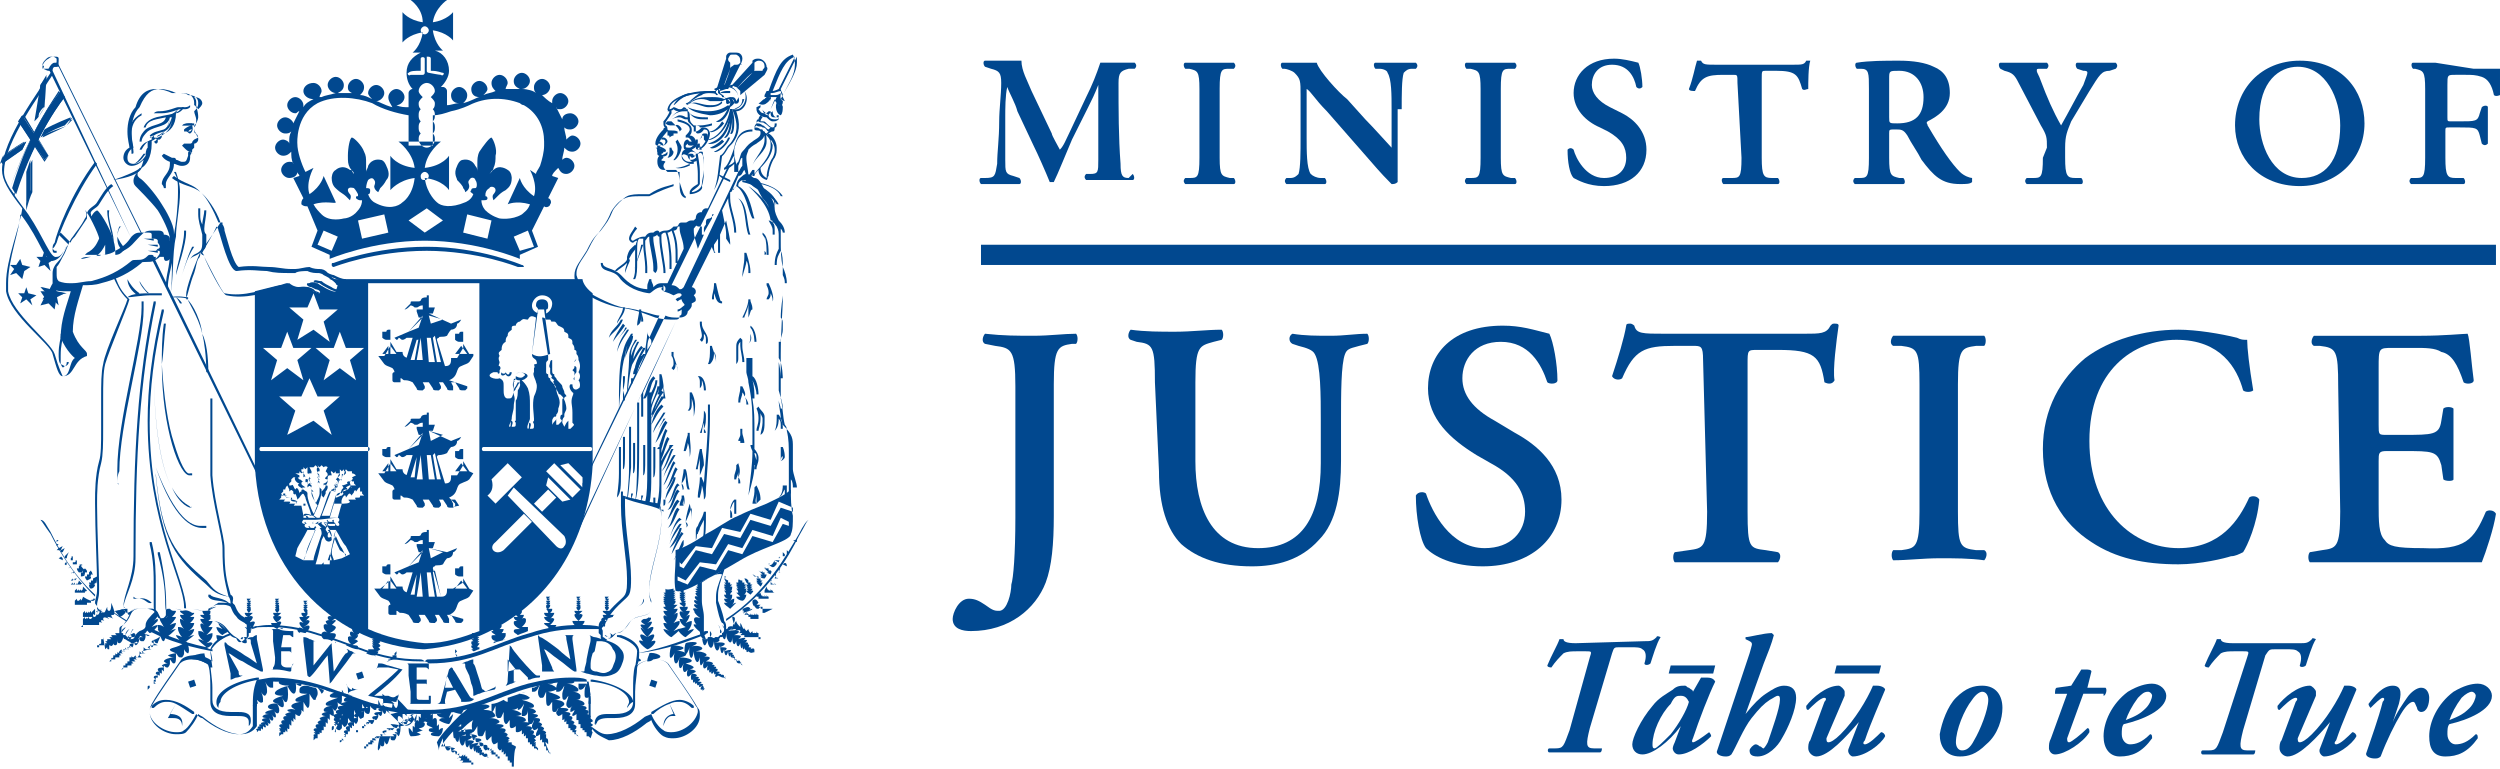 <svg enable-background="new 0 0 123.6 38" viewBox="0 0 123.6 38" xmlns="http://www.w3.org/2000/svg"><path d="m48.5 12.6h74.9" fill="none" stroke="#01488f" stroke-miterlimit="10"/><g fill="#01488f"><path d="m55.8 8.8c-.3 0-.4-.1-.4-.7-.1-1.3-.1-2.7-.1-4 0-.5.1-.6.5-.7h.3c.1-.1.1-.2 0-.3h-1.7c-.2.6-.4 1.1-.7 1.7l-.8 1.7c-.2.4-.3.7-.5.9-.1-.2-.4-.7-.4-.8l-1-2.1c-.2-.5-.5-1-.5-1.5h-1.8c-.1 0-.1.2 0 .3l.3.1c.4.1.5.2.5.7 0 .6-.1 1.3-.1 1.9 0 .9-.1 1.5-.1 2.1-.1.6-.1.7-.6.7h-.2c-.1 0-.1.2 0 .3h1.9c.1 0 .1-.2 0-.3l-.3-.1c-.4-.1-.4-.2-.4-.8v-2.1c0-.4 0-1.1.1-1.5.1.3.4.8.5 1.2l.8 1.7c.2.4.6 1.3.8 1.8h.2c.2-.4.6-1.4.9-2.1l.8-1.6c.2-.4.3-.6.5-1.1v3.7c0 .6 0 .7-.4.7h-.2c-.1.1-.1.2 0 .3h2.3c.1 0 .1-.2 0-.3z"/><path d="m60.3 4.4c0-1 .1-1 .5-1h.2c.1-.1.1-.2 0-.3h-2.4c-.1 0-.1.2 0 .3h.2c.4.1.5.1.5 1v3.4c0 1-.1 1-.5 1h-.2c-.1.1-.1.2 0 .3h2.4c.1 0 .1-.2 0-.3h-.2c-.4-.1-.5-.1-.5-1z"/><path d="m69.3 5.4c0-.7 0-1.5.1-1.8.1-.1.2-.2.4-.2h.2c.1-.1.1-.2 0-.3h-2c-.1 0-.1.2 0 .3h.2c.2 0 .4.1.4.2.2.3.2 1.1.2 1.8v1.9c-.1-.1-.9-1-1.3-1.4l-.9-1c-.4-.3-1.4-1.4-1.5-1.8h-1.7c-.1 0-.1.2 0 .3h.1c.1 0 .4.1.5.2.3.3.3.4.3 1.1v2.1c0 .7 0 1.5-.1 1.8-.1.1-.2.2-.4.2h-.2c-.1.1-.1.2 0 .3h1.9c.1 0 .1-.2 0-.3h-.2c-.2 0-.4-.1-.5-.2-.2-.3-.2-1.1-.2-1.8v-2.4c.2.1.4.5 1 1.1l2.1 2.4c.6.7.9 1 1.1 1.2.1 0 .2 0 .3-.1v-3.6z"/><path d="m74.2 4.4c0-1 .1-1 .5-1h.2c.1-.1.1-.2 0-.3h-2.4c-.1 0-.1.2 0 .3h.2c.4.1.5.1.5 1v3.4c0 1-.1 1-.5 1h-.2c-.1.1-.1.2 0 .3h2.4c.1 0 .1-.2 0-.3h-.2c-.4-.1-.5-.1-.5-1z"/><path d="m79.3 9.2c1.3 0 2.1-.7 2.1-1.8 0-.9-.6-1.5-1.2-1.8l-.6-.3c-.6-.3-.9-.7-.9-1.1 0-.5.3-1 1-1 .8 0 1.1.6 1.2 1.1.1.1.2.1.3 0 0-.4-.1-1-.2-1.2-.4-.1-.8-.2-1.2-.2-1.3 0-2 .8-2 1.7 0 .8.6 1.4 1.3 1.7l.4.2c.7.4.9.8.9 1.3 0 .6-.4 1-1.1 1-.9 0-1.4-1-1.5-1.4-.1-.1-.2-.1-.3 0 0 .6.1 1.2.3 1.4.2.1.7.4 1.5.4"/><path d="m86.1 7.8c0 1-.1 1-.5 1h-.4c-.1 0-.1.2 0 .3h2.7c.1 0 .1-.2 0-.3h-.3c-.4 0-.5-.1-.5-1v-3.9c0-.4 0-.4.2-.4h.5c1 0 1.1.2 1.3.9.1.1.2 0 .3 0 0-.3 0-1.1.1-1.4h-.2c-.1.2-.2.2-.7.2h-3.7c-.6 0-.7 0-.8-.2h-.2c-.1.3-.2.9-.4 1.4 0 .1.2.1.3.1.3-.7.6-.8 1.4-.8h.5c.2 0 .2 0 .2.4-0 0 .2 3.7.2 3.7z"/><path clip-rule="evenodd" d="m93.4 3.9c0-.4 0-.4.5-.4.8 0 1.2.6 1.2 1.3 0 .9-.4 1.3-1.3 1.3-.4 0-.4 0-.4-.3zm-1 3.9c0 1-.1 1-.5 1h-.2c-.1.1-.1.2 0 .3h2.4c.1 0 .1-.2 0-.3h-.2c-.4-.1-.5-.1-.5-1v-1.2c0-.2 0-.2.3-.2s.4 0 .6.3c.2.4.5.8.7 1.2.6.8 1 1.2 1.9 1.2.3 0 .5 0 .6-.1v-.2c-.1 0-.4-.1-.6-.3-.4-.4-.9-1.1-1.6-2.3 0-.1-.1-.1 0-.2.4-.2 1.1-.6 1.1-1.4 0-.7-.3-1.1-.8-1.3-.4-.2-1-.3-1.7-.3s-1.5 0-2.1.1c-.1 0-.1.2 0 .3h.2c.4 0 .4.2.4 1-0 0-0 3.4-0 3.4z" fill-rule="evenodd"/><path d="m101 7.8c0 1-.1 1-.5 1h-.3c-.1.1-.1.2 0 .3h2.7c.1 0 .1-.2 0-.3h-.3c-.4 0-.5-.1-.5-1v-.5c0-.6.1-.8.3-1.3l.9-1.5c.5-.8.6-1 1-1l.3-.1c.1-.1.1-.2 0-.3h-1.9c-.1 0-.1.2 0 .3l.3.1c.1 0 .2 0 .2.1s-.1.3-.2.6c-.4.7-.7 1.3-1.1 2-.4-.7-.7-1.4-1-2.2-.1-.3-.2-.4-.2-.5s0-.1.2-.1h.3c.1-.1.1-.2 0-.3h-2.3c-.1 0-.1.2 0 .3l.2.1c.4.1.5.2.7.6l1.1 2.1c.3.5.3.6.3 1.1 0 0-.2.5-.2.5z"/><path clip-rule="evenodd" d="m113.6 3.3c1.4 0 2.1 1.6 2.1 2.9 0 1.8-.8 2.6-1.9 2.6-1.5 0-2.1-1.7-2.1-2.9-0-1.9 1-2.6 1.9-2.6m.1-.3c-1.9 0-3.2 1.4-3.2 3.2 0 1.6 1.2 3 3.2 3 1.8 0 3.2-1.3 3.2-3.1-0-1.6-1.1-3.1-3.2-3.1" fill-rule="evenodd"/><path d="m120.4 3.1h-1.1c-.1 0-.1.2 0 .3h.1c.4.1.5.1.5 1v3.4c0 1-.1 1-.5 1h-.2c-.1.1-.1.2 0 .3h2.6c.1 0 .1-.2 0-.3h-.4c-.4 0-.5-.1-.5-1v-1.3c0-.2 0-.2.2-.2h.5c.8 0 .9 0 1 .4l.1.4c.1.1.2.1.3 0v-1.8c0-.1-.2-.1-.3 0l-.1.3c-.1.4-.2.4-1 .4h-.4c-.2 0-.2 0-.2-.2v-1.6c0-.5 0-.5.4-.5h.5c.3 0 .5 0 .8.1s.5.4.6.9c.1.1.3 0 .3 0v-1.3h-1.3z"/><path d="m52.1 19c0-1.8.2-1.9.9-2h.2c.1-.1.1-.4 0-.5-.6 0-1.3.1-2.1.1s-1.5 0-2.4-.1c-.1.1-.2.4 0 .5l.5.1c.8.1 1 .2 1 2v6.5c0 1.8-.1 3-.2 3.3 0 .4-.2 1.3-.6 1.3-.2 0-.3 0-.7-.3-.3-.2-.5-.3-.8-.3-.5 0-.8.7-.8 1 0 .5.5.6.9.6 1.9 0 3.2-1.1 3.7-2.4.3-.8.4-1.9.4-3.3z"/><path d="m57.3 23.3c0 1.7.4 2.9 1.1 3.6.8.7 1.9 1.1 3.5 1.1 1.2 0 2.4-.3 3.3-1.3.9-.9 1.1-2.4 1.1-3.9v-2c0-1.3 0-2.8.2-3.3.1-.3.4-.3.7-.4l.4-.1c.1-.1.1-.4 0-.5-.6 0-1.1.1-1.8.1s-1.3 0-1.9-.1c-.2.1-.2.4 0 .5l.3.1c.4.1.7.2.8.4.3.5.3 2.1.3 3.3v2.1c0 2.6-.9 4.2-3.1 4.2-2.3 0-3.1-2-3.1-4.3v-3.9c0-1.8.2-1.8.9-2l.4-.1c.1-.1.1-.4 0-.5-.7 0-1.5.1-2.3.1-.7 0-1.5 0-2.2-.1-.1.1-.2.4 0 .5l.3.1c.8.1.9.2.9 2-0 0 .2 4.4.2 4.4z"/><path d="m73.3 28c2.4 0 3.9-1.4 3.9-3.3 0-1.7-1.2-2.7-2.3-3.3l-1-.6c-1.1-.6-1.6-1.3-1.6-2.1 0-.9.6-1.8 1.9-1.8 1.4 0 2 1.1 2.3 2 .1.1.5.1.5-.1 0-.8-.2-1.9-.4-2.3-.8-.2-1.4-.4-2.3-.4-2.5 0-3.7 1.4-3.7 3.1 0 1.5 1.1 2.5 2.4 3.3l.7.4c1.3.7 1.7 1.5 1.7 2.4 0 1-.7 1.8-2 1.8-1.7 0-2.6-1.8-2.9-2.7-.1-.1-.4-.1-.5.1 0 1 .2 2.2.5 2.6.4.4 1.3.9 2.8.9"/><path d="m84.4 25.3c0 1.8-.2 1.8-.9 1.9l-.7.1c-.1.1-.1.4 0 .5h5.1c.1-.1.2-.4 0-.5l-.6-.1c-.8-.1-.9-.1-.9-1.9v-7.3c0-.7 0-.7.5-.7h1c1.8 0 2.1.3 2.3 1.6.2.1.4.1.5-.1-.1-.5.1-2 .2-2.7 0-.1-.1-.1-.2-.1s-.1 0-.2.1c-.2.4-.5.4-1.3.4h-6.9c-1.1 0-1.4 0-1.5-.4 0 0-.1-.1-.2-.1s-.2 0-.2.1c-.1.6-.4 1.6-.7 2.5.1.2.4.2.5.1.6-1.4 1.1-1.6 2.6-1.6h.9c.4 0 .5 0 .5.7 0 0 .2 7.5.2 7.5z"/><path d="m96.8 19c0-1.8.2-1.8.9-1.9h.4c.1-.1.1-.4 0-.5h-4.5c-.1.1-.2.4 0 .5h.4c.8.1.9.2.9 1.9v6.3c0 1.8-.2 1.8-.9 1.9h-.4c-.1.1-.1.4 0 .5.7 0 1.5-.1 2.3-.1.7 0 1.5 0 2.2.1.1-.1.2-.4 0-.5h-.4c-.8-.1-.9-.2-.9-1.9z"/><path d="m111.1 16.8c-.2 0-.3 0-.5-.1-.8-.2-2-.4-2.9-.4-1.7 0-3.4.5-4.6 1.4-1.2 1-2.1 2.5-2.1 4.5 0 2.2 1 3.7 2.4 4.6 1.2.8 2.6 1.1 4.3 1.1 1.1 0 2.3-.3 2.6-.4.2 0 .4-.1.6-.2.2-.3.7-1.4.8-2.6-.1-.2-.4-.2-.5-.1-.5 1.1-1.4 2.5-3.5 2.5-2.2 0-4.4-1.8-4.4-5.3s2.2-5 4.3-5c2.2 0 3 1.4 3.3 2.5.1.1.4.1.5 0-.2-1.2-.3-2.1-.3-2.5"/><path d="m115.7 25.3c0 1.8-.2 1.8-.9 1.9l-.6.1c-.1.1-.1.4 0 .5h8.5c.2-.5.6-1.7.7-2.4-.1-.2-.4-.2-.5-.1-.6 1.4-1 1.9-3.1 1.8-1.4 0-1.7-.1-1.9-.4-.3-.3-.3-.9-.3-1.8v-2.1c0-.4 0-.5.4-.5h.8c1.5 0 1.7 0 1.9.7l.1.7c.1.1.5.1.5 0v-3.5c-.1-.1-.4-.1-.5 0l-.1.6c-.1.7-.4.7-1.9.7h-.8c-.4 0-.4 0-.4-.5v-2.8c0-1 0-1 .7-1h1.1c.5 0 1 0 1.3.2.5.1.8.6 1.1 1.5.1.1.5.1.5-.1-.1-.7-.2-2.1-.3-2.3-.2 0-1.2.1-2.3.1h-5.3c-.1.1-.2.4 0 .5h.3c.8.1.9.2.9 2-0 0 .1 6.2.1 6.2z"/><path d="m77.9 31.8c-.5 0-.6-.1-.6-.2h-.2c-.1.3-.4.8-.6 1.3 0 .1.2.1.2.1.2-.3.4-.5.6-.7.2-.1.4-.1.7-.1h.4c.3 0 .3 0 .2.3l-1 3.6c-.3.8-.3.9-.7.9h-.3c-.1 0-.1.2 0 .2h2.5c.1 0 .1-.2.1-.2h-.4c-.4 0-.4-.2-.2-1l1.1-3.7c.1-.3.1-.3.4-.3h.5c.3 0 .5 0 .6.1.2.1.2.4.1.7 0 .1.2.1.3 0 .1-.3.3-1 .5-1.3 0 0-.2-.1-.2 0-.2.2-.3.2-.6.2z"/><path clip-rule="evenodd" d="m83.1 34.4c.2 0 .3.1.4.3-.1.4-.5 1.1-.9 1.6-.4.4-.7.7-.8.7s-.1-.1-.1-.2c0-.6.4-1.5.9-2 .2-.4.3-.4.5-.4m.6-.2c0-.1-.1-.1-.2-.2-.1 0-.1-.1-.2-.1-.2 0-.4 0-.6.2-.3.2-.7.4-1 .8-.6.7-1 1.6-1 1.9s.2.5.5.5c.5 0 1.3-.6 1.9-1.4l-.3.8c-.1.2-.1.3-.1.3 0 .1.1.3.3.3.5 0 1.2-.5 1.6-.9 0-.1-.1-.2-.1-.2-.4.3-.7.5-.8.5 0 0-.1 0 0-.2.3-.9.8-2.2 1.1-2.8-.1-.2-.3-.2-.5-.2h-.2s-.4.7-.4.7z" fill-rule="evenodd"/><path d="m84.9 37.1c-.1.2.2.3.4.3.1 0 .2 0 .3-.1.2-.3.6-1.3 1-1.8s.6-.7.9-.9c.2-.1.3-.2.4-.2s.1.1.1.2c0 .4-.4 1.5-.6 2.1-.1.2-.2.3-.2.3-.1 0-.1-.1-.2-.1 0 0-.1-.1-.2-.1s-.3.2-.3.3c0 .2.1.3.4.3.5 0 1-.5 1.2-.9.3-.5.7-1.4.7-2 0-.4-.2-.6-.6-.6-.3 0-.6.2-.9.4s-.6.5-1 1l.9-2.5c.2-.5.4-1 .5-1.4l-.1-.1c-.4 0-1.1.2-1.3.2v.1l.2.1c.2.1.1.2 0 .6 0 0-1.6 4.8-1.6 4.8z"/><path clip-rule="evenodd" d="m89.5 36.6c-.1.1-.1.3-.1.4 0 .2.2.4.4.4.6 0 1.5-1 2.1-1.7l-.5 1.3c-.1.2.1.4.2.4.6 0 1.4-.6 1.6-1 0-.1-.1-.2-.2-.2-.2.2-.6.6-.8.6-.1 0-.1-.1 0-.2.3-.9.8-2 1-2.5 0-.1-.2-.2-.4-.2h-.2c-.3.7-.9 1.7-1.6 2.4-.3.3-.5.4-.6.4s-.1-.1-.1-.2l.9-2.1v-.2c0-.1-.2-.3-.3-.3-.6 0-1.3.6-1.6 1 0 .1 0 .2.1.2.2-.2.6-.6.8-.6.1 0 .1.1 0 .2 0 0-.7 1.9-.7 1.9z" fill-rule="evenodd"/><path clip-rule="evenodd" d="m95.9 36.3c0 .6.3 1.1 1 1.1.4 0 .8-.1 1.3-.6.6-.5.8-1.3.8-1.8 0-.6-.3-1.1-1-1.1-.4 0-.8.1-1.3.6-.4.4-.7 1.2-.8 1.8m1.1.8c-.2 0-.3-.2-.3-.4 0-.6.4-1.6.8-2.1.2-.3.4-.4.5-.4.2 0 .3.2.3.4 0 .5-.4 1.5-.7 2-.2.4-.4.5-.6.5" fill-rule="evenodd"/><path d="m104 34.4c.1 0 .2-.3.1-.4h-.9l.2-.8c0-.1-.2-.1-.3-.1h-.2l-.5.8-.7.1c-.1 0-.1.2-.1.3h.6l-.8 2.2c-.1.2-.1.3-.1.5 0 .1.1.3.3.3.5 0 1.4-.6 1.7-1.1 0-.1 0-.2-.1-.2-.3.3-.8.7-.9.7s-.1-.1-.1-.2l.8-2.2h1z"/><path clip-rule="evenodd" d="m106.2 34.2c.1 0 .2.1.2.2s-.1.4-.3.6c-.3.3-.5.4-1 .6.1-.3.3-.7.6-1.1.2-.2.3-.3.5-.3m-1.4 3.2c.6 0 1.1-.2 1.6-.9 0-.1 0-.2-.1-.2-.4.4-.7.5-1 .5-.2 0-.4-.2-.4-.5 0-.2 0-.4.1-.5.9-.2 2.1-.7 2.1-1.4 0-.3-.3-.6-.7-.6-.3 0-.7.1-1.2.4-.8.6-1.2 1.5-1.2 2.2 0 .6.3 1 .8 1" fill-rule="evenodd"/><path d="m110.4 31.8c-.5 0-.6-.1-.6-.2h-.2c-.1.3-.4.8-.6 1.3 0 .1.2.1.2.1.2-.3.4-.5.6-.7.2-.1.4-.1.7-.1h.4c.3 0 .3 0 .2.3l-1.2 3.7c-.3.8-.3.9-.7.9h-.3c-.1 0-.1.2 0 .2h2.5c.1 0 .1-.2.1-.2h-.4c-.4 0-.4-.2-.2-1l1.1-3.7c.2-.3.2-.3.5-.3h.5c.3 0 .5 0 .6.1.2.1.2.4.1.7 0 .1.2.1.3 0 .1-.3.3-1 .5-1.3 0 0-.2-.1-.2 0-.2.2-.3.2-.6.2z"/><path d="m112.8 36.6c-.1.1-.1.3-.1.4 0 .2.2.4.4.4.6 0 1.5-1 2.1-1.7l-.5 1.3c-.1.2.1.4.2.4.6 0 1.4-.6 1.6-1 0-.1-.1-.2-.2-.2-.2.2-.6.6-.8.6-.1 0-.1-.1 0-.2.3-.9.8-2 1-2.5 0-.1-.2-.2-.4-.2h-.2c-.3.7-.9 1.7-1.6 2.4-.3.3-.5.4-.6.4s-.1-.1-.1-.2l.9-2.1v-.2c0-.1-.2-.3-.3-.3-.6 0-1.3.6-1.6 1 0 .1 0 .2.1.2.2-.2.6-.6.8-.6.1 0 .1.1 0 .2z"/><path d="m118.3 33.9c-.5 0-.9.5-1.2.9 0 .1.1.2.1.2.2-.2.5-.5.6-.5s.1.1 0 .2c-.2.8-.6 1.9-.8 2.5-.1.2.2.3.4.3.1 0 .2 0 .3-.1.3-.8.7-1.6 1-2.1s.5-.6.6-.6.1.1.2.3c0 .1.1.2.2.2.3 0 .4-.4.4-.7 0-.2-.1-.5-.4-.5-.2 0-.5.2-.7.5s-.5.7-.7 1.2l.3-.9c.1-.4.2-.9-.3-.9"/><path clip-rule="evenodd" d="m122.2 34.2c.1 0 .2.1.2.2s-.1.4-.3.6c-.3.3-.5.4-1 .6.1-.3.3-.7.6-1.1.2-.2.4-.3.5-.3m-1.3 3.2c.6 0 1.1-.2 1.6-.9 0-.1 0-.2-.1-.2-.4.4-.7.5-1 .5-.2 0-.4-.2-.4-.5 0-.2 0-.4.1-.5.9-.2 2.1-.7 2.1-1.4 0-.3-.3-.6-.7-.6-.3 0-.7.1-1.2.4-.8.6-1.2 1.5-1.2 2.2-0.0.6.2 1 .8 1" fill-rule="evenodd"/><path d="m82.6 32.9h2.2l-.1.4h-2.2z"/><path d="m90.8 32.9h2.2l-.1.4h-2.2z"/><path d="m34.8 34.1c.1-.1 0-.1 0 0 0-.1 0-.2-.1-.2.1 0 .1-.1-.1-.1.2-.1 0-.1-.1-.1.2-.1.1-.2-.1-.1.3-.1.1-.2-.1-.1.3-.1.1-.2-.1-.2.4-.1.1-.2-.1-.2.4-.1.1-.2-.2-.3.6-.1.2-.3-.3-.3.7-.1.1-.4-.2-.3.9-.2 0-.3-.2-.3-.1.2-.2 1.1.2.3-.2.3 0 1 .2.3-.1.4 0 .8.2.3-.1.3 0 .6.2.3-.1.3 0 .5.2.2-.1.2 0 .5.1.2-.1.2 0 .4.1.1-.1.2 0 .3.1.1-.1.1 0 .3.1.1-.1.2 0 .2.1.1-.1.2-.1.2.1.2-.1 0-.1.1 0 0"/><path d="m35.8 33.5c.1 0 .1-.1 0 0 0-.1 0-.2-.2-.1.1 0 .1-.1-.1-.1.2-.1 0-.1-.1-.1.2-.1 0-.2-.1-.1.2-.1.1-.2-.1-.1.3-.1 0-.2-.1-.1.3-.1.1-.2-.2-.2.4-.2.1-.3-.2-.2.5-.1.1-.3-.3-.3.7-.1.1-.4-.3-.2.8-.3 0-.3-.2-.2-.1.2-.1 1 .2.2-.1.3.1.9.2.2 0 .4.2.8.3.3 0 .3 0 .6.2.2-.1.3 0 .5.2.2-.1.2 0 .4.1.1-.1.2 0 .4.1.1-.1.2 0 .3.1.1 0 .1 0 .2.1.1-.1.2 0 .2.1.1.2.1.2.1.3.1 0 0 0 .1 0 0 .1 0 .1 0 0 0 .1.1.1 0 0 0"/><path d="m36.2 30.5c0 .1.1.4.1.4s0-.1.1-.2c0 .1.1.2.2.3v-.2c.1.1.1.3.2.3v-.1c0 .1.1.2.1.2l.1-.1c0 .1.1.2.1.2l.1-.1c0 .1 0 .1.1.1v-.1c0 .1 0 .1.1.1v-.1s0 .1.1.1v.3s0 .1 0 0h.1v-.1h-.8v-.1h-.2l.1-.1h-.2c.1 0 .1-.1.1-.1 0-.1-.2 0-.3 0l.1-.1c-.1 0-.2 0-.3.1.1-.1.1-.2.1-.2.3-.6 0-.5 0-.5"/><path d="m37.2 29.7c0 .1 0 .2.1.3v-.1c0 .1.1.2.1.2v-.1c0 .1 0 .1.1.1l.1-.1c0 .1 0 .1.1.1v-.1.3h.1l.4-.2h-.5v-.1h-.2l.1-.1h-.2l.1-.1c-.1-.2-.2-.2-.3-.1"/><path d="m37.6 29.3c0 .1.1.2.1.2v-.1c0 .1.1.1.1.1v-.1s0 .1.1.1v-.1s0 .1.1.1v.1h-.5v-.1c0-.1 0 0 0 0h-.1v-.1c.4-.2.3-.1.2-.1"/><path d="m37.9 29c0 .1.1.2.1.2l-.1-.2c.1.2.1.2.2.2v-.1s0 .1.1.1c0 0 0 .1.1.1h-.5v-.1c.2-.4.1-.3.1-.2"/><path d="m38.1 28.7c0 .1.1.2.1.2v-.1s0 .1.1.1v-.1s0 .1.1.1h-.3v-.1c.1-.2 0-.1 0-.1"/><path d="m38.3 28.4c0 .1.1.2.1.2v-.1s0 .1.1.1h-.2c.1-.3.1-.3 0-.2"/><path d="m36.7 30.1c0 .1.1.3.1.3l-.1-.3c.1.2.2.3.2.3v-.2c0 .1.1.2.2.2v-.1c0 .1.1.1.1.1v-.1c0 .1 0 .1.1.1v-.1s0 .1.1.1v-.1s0 .1.1.1v.2h-.4v-.1c0-.1 0 0 0 0h-.1v-.1h-.2l.1-.1h-.2c.5-.1.5-.2.5-.2s-.1 0-.2.1l.1-.1c-.1-.2-.3 0-.4 0"/><path d="m38.5 28.1c0 .1 0 .2.1.2v-.1.1h-.1c.1-.3.1-.2 0-.2"/><path d="m38.7 27.9c.1.1.1.1 0 0l.2.1c0-.2-.1-.2-.2-.1.1-.1.1-.1 0 0"/><path d="m39.1 27.3.2.1z"/><path d="m38.9 27.6h.3-.3c.1-.1 0 0 0 0"/><path d="m39.2 27.1.2.1z"/><path d="m32.9 29.1v.2h-.1l.1.1h-.1l.1.1h-.1s0 .1.1.1h-.1s0 .1.1.1h-.1s0 .1.1.1h-.1s.1.1.1.2h-.1c0 .1.1.1.2.2h-.2c0 .1.1.2.2.3-.1-.1-.2-.1-.2 0s.1.3.3.4c-.1-.1-.2-.1-.3-.1 0 .1.1.3.3.4-.2-.1-.3-.1-.3-.1 0 .1.3.4.4.4.1-.1.4-.3.4-.4 0 0-.1 0-.3.1.1-.1.3-.3.3-.4v-.1s-.1 0-.3.1c.1-.1.2-.3.2-.4v-.1s-.1 0-.2.1c.1-.1.2-.2.2-.3h-.2l.2-.2h-.2c.1-.1.1-.1.1-.2h-.1c.1 0 .1-.1.1-.1h-.1l.1-.1h-.1l.1-.1h-.1l.1-.1h-.1l.1-.1h-.1v-.1c-.4.1-.4 0-.4 0"/><path d="m33.7 28.9v.2h-.1l.1.1h-.1l.1.1h-.1s0 .1.1.1h-.1s0 .1.1.1h-.1s0 .1.1.1h-.1s.1.1.1.2h-.1c0 .1.1.1.2.2h-.2c0 .1.1.2.2.3-.1-.1-.2-.1-.2 0s.1.3.3.4c-.1-.1-.2-.1-.3-.1 0 .1.1.3.3.4-.3.1-.4.1-.4.1 0 .1.3.4.4.4.1-.1.4-.3.4-.4 0 0-.1 0-.3.1.1-.1.2-.3.2-.4v-.1s-.1 0-.3.1c.1-.1.2-.3.2-.4 0 0-.1 0-.2.1.1-.1.2-.2.2-.3h-.2c.1-.1.1-.1.1-.2h-.2c.1 0 .1-.1.1-.2h-.1c.1 0 .1-.1.1-.1h-.1l.1-.1h-.1l.1-.1h-.1l.1-.1h-.1l.1-.1h-.1v-.1c0-.2 0-.2-.1-.3.1.1 0 0 0 0z"/><path d="m36.5 28.6c-.1 0-.1 0 0 0-.1.1 0 .1 0 0 0 .1-.1.1 0 0-.1.1-.1.1 0 0v.2h-.1s0 .1.1.1h-.1s0 .1.1.1h-.1l.1.1h-.1s.1.1.1.2h-.1l.2.2h-.2c0 .1.2.2.3.2s.2-.2.2-.3h-.1c.1-.1.1-.2.1-.2s-.1 0-.1.1c.1-.1.1-.2.1-.2h-.1l.1-.1h-.1l.1-.1h-.1v-.1h-.1v-.1c-.1 0-.1 0-.2-.1.1.1 0 .1 0 0 0-.1 0 0 0 0"/><path d="m37.5 28.2s0 .1 0 0c0 .1 0 .1 0 0l.2.2h-.1s0 .1.1.1h-.1c0 .1.2.1.2.1.1-.1.1-.2.1-.2h-.1v-.1h-.1v-.1c0 .1-.1.1-.2 0 .1.1.1.1 0 0 .1 0 .1 0 0 0z"/><path d="m37.2 28.4c0 .1 0 .1 0 0l.2.1.1.1h-.1s0 .1.1.1h-.1s0 .1.1.1h-.1l.2.2c.1-.1.1-.2.1-.2h-.1l.1-.1h-.1v-.1h-.1v-.1h-.2l-.1-.1c.1.1.1 0 0 0 .1 0 .1 0 0 0z"/><path d="m35.8 28.6s0 .1 0 0c0 .1 0 .1 0 0l.1.2h-.1l.1.1h-.1s0 .1.1.1h-.1s0 .1.1.1h-.1l.1.1h-.1s.1.1.1.2h-.1c0 .1.1.2.2.2h-.2c0 .1.1.2.2.2h-.2c0 .1.2.2.3.3l.3-.3s-.1 0-.2.1c.1-.1.1-.2.1-.3 0 0-.1 0-.2.1.1-.1.1-.2.1-.3h-.1c0-.1.1-.1.1-.2h-.1c.1 0 .1-.1.1-.2h-.1l.1-.1h-.1v-.1h-.1v-.1l-.2-.1.1-.1h-.1c.1.1.1.1 0 .1.1 0 0-.1 0 0 0-.1 0 0 0 0"/><path d="m36.8 28.6c0 .1 0 .1 0 0l.1.2.1.1h-.1s0 .1.1.1h-.1l.1.1h-.1l.1.1h-.1c0 .1.1.1.2.2.1-.1.2-.2.1-.2 0 0-.1 0-.1.1 0-.1.1-.1.1-.2h-.1l.1-.1h-.1l.1-.1h-.1v-.1h-.1v-.1c-.1-.1-.1-.1-.2-.1 0-.1 0 0 0 0"/><path d="m37.8 28.1c0 .1 0 .1 0 0l.2.2h-.1l.2.1c0-.1.1-.1 0-.2h-.1v-.1h-.1c0 .1 0 .1-.1 0 .1.1.1.1.1 0h-.1c.1 0 .1 0 0 0 .1 0 0-.1 0 0 0-.1 0 0 0 0"/><path d="m38 27.9s0 .1 0 0c0 .1 0 .1 0 0 .1.1.2.2.3.1s.1-.1.1-.2h-.1v-.1c-.1.2-.2.3-.3.2.1 0 .1 0 0 0 .1 0 0-.1 0 0 0-.1 0 0 0 0"/><path d="m38.3 27.7s-.1.1 0 0c-.1.1-.1.1 0 0 0 .1 0 .1 0 0l.2.1c0-.1.1-.1 0-.1h-.2s.1 0 0 0c0 0-.1-.1 0 0-.1-.1 0 0 0 0"/><path d="m38.5 27.6c.1 0 .2 0 0 0 .1 0 .1-.1 0 0 .1-.1.1-.1 0 0 .1-.1 0-.1 0 0 0-.1 0-.1 0 0"/><path d="m38.7 27.3v.2h.1v-.1s-.1-.1-.1-.1z"/><path d="m38.9 27.2v.2h.1v-.1z"/><path d="m39.2 26.7.2.1v-.1z"/><path d="m8.4 32.1c0 .1.1.1.3.2-.2 0-.4.1-.4.1s.1.1.3.1c-.2 0-.5.1-.5.2 0 0 .1.1.2.1-.2 0-.3.1-.3.1l.1.1c-.1 0-.3 0-.3.1 0 0 0 .1.1.1-.1 0-.2 0-.2.1l.1.1c-.1 0-.2 0-.2.1l.1.1c-.1 0-.1 0-.1.1l.1.1h-.2v.1h-.1c-.1 0-.1 0-.1.1v.1l.1-.1v-.1h.1v-.1h.1v-.1h.1v-.2h.1v-.2c0 .1.1.1.1.1v-.2c0 .1.1.1.1.1v-.2l.1.1v-.3c.1.1.1.1.2.1 0 0 .1-.1.1-.2v-.2c.1.1.1.2.2.2s.1-.2.1-.3v-.2c.1.1.1.2.2.2h.1s.1-.1.1-.2v-.2c.1.2.2.2.2.2.1-.1 0-.5-.1-.6-.3.3-.7.3-.8.4"/><path d="m7.5 31.7c0 .1.1.1.3.2-.2 0-.4 0-.5.1 0 0 .1.1.2.1-.2 0-.4.1-.5.1 0 0 .1.1.2.1-.2 0-.3 0-.3.1l.1.1h-.3s0 .1.1.1h-.2l.1.1h-.2l.1.1h-.1v.1h-.2v.1h-.2l-.1.1s.1 0 .1-.1v-.1h.1v-.1h.1v-.1h.1v-.2h.1v-.1c0 .1.1.1.1.1l.1-.1c0 .1.1.1.1.1s.1-.1.1-.2v-.1l.1.1s.1-.1.1-.2v-.1c.1.1.1.1.2.1s.1-.1.2-.4c-.1.2 0 .3 0 .3.1 0 .1-.2.1-.4 0 .1.1.2.1.2h.1c0-.1.1-.2.1-.3v-.1c.1.2.1.3.2.3.1-.1.1-.4 0-.6-.1.5-.5.5-.6.6"/><path d="m5.5 30.4s0 .1.1.2c-.1-.1-.3-.1-.3-.1l.1.1c-.2-.1-.3-.1-.3 0 0 0 0 .1.1.1-.1 0-.2-.1-.2 0 0 0 0 .1.1.1-.1 0-.2-.1-.2 0v.1h-.8l-.1.1h.1v-.4l.1-.1v.1s.1 0 .1-.1v.1l.1-.1c0 .1 0 .1.1.1 0 0 .1-.1.1-.2 0 .1 0 .1.1.1 0 0 .1-.1.1-.2v.1c.1 0 .1-.1.2-.3v.2h.1c.1 0 .1-.1.2-.3 0 .1 0 .2.1.2s.1-.3.1-.4c.3.7.1.6 0 .6"/><path d="m4.7 29.6h-.1s0 .1.1 0c-.1.1-.2 0-.2.1v.1h-.2v.1h-.6v-.3.1l.1-.1c0 .1 0 .1.1.1l.1-.1v.1s.1-.1.1-.2c.6.4.6.1.6.1"/><path d="m4.3 29.2s0 .1 0 0c-.1.1-.1 0-.1 0v.1h-.6.1v-.1l.1-.1v.1s.1 0 .1-.1v.1s.1 0 .1-.1v.1c.1 0 .1-.1.1-.2z"/><path d="m4 28.9h-.6.1l.1-.1v.1l.1-.1v.1s.1 0 .1-.1v.1s.1-.1.1-.2c.3.3.1.1.1.2"/><path d="m3.8 28.6s0 .1 0 0c-.1 0-.1 0-.1.1l.1-.1c-.1.1-.2 0-.2.1h-.2.1l.1-.1v.1l.1-.1v.1l.1-.1c.2.1 0 0 0 0"/><path d="m3.6 28.3s0 .1 0 0c-.1 0-.1.1 0 0-.1.1-.1.1 0 0l-.1.1.1-.1c0 .1.1 0 .1-.1 0 .1-.1.1-.1.1"/><path d="m4.9 30.1s0 .1.1.1c-.1 0-.2-.1-.2 0 0 0 0 .1.1.1-.1 0-.1-.1-.2 0v.1c-.1 0-.1-.1-.1 0v.1h-.5v-.2l.1-.1v.1s.1 0 .1-.1v.1s.1 0 .1-.1v.1l.1-.1v.1l.2-.2v.2s.1-.1.2-.2l-.1.2s.1-.1.1-.2c.1.2 0 0 0 0"/><path d="m3.4 28.1c-.1 0 0 0 0 0h-.1.1l.1-.1c0 .1-.1 0-.1.1"/><path d="m3.3 27.8c-.1 0-.1 0 0 0-.1 0-.1.1-.1.1l.1-.1-.1.1c.1.1.1 0 .1-.1"/><path d="m3 27.3-.2.1z"/><path d="m2.9 27.6.2.1v-.1l-.1-.1c.1 0-.1.1-.1.1"/><path d="m2.9 27.1-.1.1h.2z"/><path d="m2.8 27 .1.1z"/><path d="m2.7 26.8-.1.1z"/><path d="m9 30.2h-.1c0 .1.1.1.2.2h-.2c0 .1.1.2.2.3-.1-.1-.2-.1-.2-.1v.1c0 .1.1.3.2.4-.1-.1-.2-.1-.3-.1v.1c0 .1.1.3.2.4-.2-.1-.3-.1-.3-.1 0 .1.3.4.4.4.1-.1.4-.3.5-.4 0 0-.1 0-.3.1.2-.1.3-.3.3-.4 0 0-.1 0-.3.1.2-.1.3-.3.3-.4h-.2c.1-.1.2-.2.2-.3h-.2c.1-.1.2-.1.2-.2h-.1c-.3-.2-.4-.1-.5-.1"/><path d="m4.5 28.2c0 .1 0 .1 0 0-.1.1-.1.1 0 0-.1.1 0 .1 0 0-.1.1-.1.1 0 0l-.1.1v.1h-.1v.1h-.1s0 .1.1.2l.2-.1h-.1c.1 0 .1 0 .1-.1h-.1s.1 0 .1-.1h.1c-.1-.1 0-.1-.1-.2.1.1 0 .1 0 0 .1.1.1.1 0 0 0 0 .1 0 0 0z"/><path d="m4.8 28.5c-.1.1-.1.1 0 0l-.2.1v.1h-.1v.1h-.1s0 .1.1.1h-.1s0 .2.1.2.2-.1.2-.2h-.1c.1 0 .1-.1.1-.1.1.2.1-.3.1-.3"/><path d="m5.7 30.2c0 .1.2.2.2.3.1 0 .2-.1.3-.2v-.1h-.1c.1 0 .1-.1.1-.1s-.4.1-.5.1"/><path d="m4.2 28.1-.1.1v.1h-.1v.2s.2 0 .2-.1h-.1c.1 0 .1 0 .1-.1h.1c0-.1 0-.1-.1-.2.1 0 .1 0 0 0 .1 0 .1-.1 0 0 .1-.1.1 0 0 0"/><path d="m4 27.9c-.1 0-.1 0 0 0-.1 0-.1.1 0 0-.1.1-.1.1 0 0l-.1.1v.1h-.1s0 .1.1.2c.1 0 .2 0 .2-.1h-.1.2c-.2-.2-.2-.2-.2-.3 0 .1.1.1 0 0 .1.1.1 0 0 0 0 0 .1 0 0 0z"/><path d="m3.8 27.7c-.1.1-.1 0 0 0-.1.1-.1.1 0 0l-.1.1h-.1v.1h.2v-.2c0 .1 0 .1 0 0z"/><path d="m3.6 27.5c-.1 0-.1 0 0 0-.1.1-.1 0 0 0-.1.1-.1.1 0 0l-.1.1v.1h.1v-.2c0 .1 0 .1 0 0"/><path d="m3.4 27.3-.2.2v.1h.1c0-.1.1-.3.1-.3z"/><path d="m3.2 27.1-.2.1v.1h.1s.1-.2.1-.2z"/><path d="m3.1 27-.2.1v.1h.1s.1-.2.1-.2z"/><path d="m2.9 26.9h-.1v.1z"/><path d="m2.9 26.7h-.1v.1z"/><path d="m2.7 26.5h-.1z"/><path d="m7.3 30.8c0 .1 0 .1 0 0 0 0-.1.2-.1.3l.2.2c.1 0 .4-.3.4-.4 0 0-.1 0-.3.1l.3-.3v-.1s-.1 0-.2.1c.1-.1.2-.2.2-.3s-.2-.1-.5.4"/><path d="m24.1 37.4c.1-.1.1-.1 0 0 0-.1 0-.2-.2-.1.1-.1 0-.1-.1-.1.1-.1 0-.2-.1-.1.2-.1 0-.2-.1-.1.3-.1 0-.2-.1-.1.3-.2.1-.2-.2-.1.3-.2 0-.2-.2-.2.5-.2.1-.3-.3-.2.6-.2 0-.3-.3-.2-.1.3.2.8.2.2 0 .4.2.7.3.2 0 .3.1.5.2.2 0 .2.1.4.2.1 0 .2.1.4.1.1 0 .2.1.3.1.1 0 .1 0 .2.1.1 0 .1 0 .2.1.1.2.2.2.1.3.1 0 .1 0 .1 0 0 0 .1.1.1 0 0 .2.1.2.1 0 0 .2 0 .1 0 0 0m-2.2-1.4c-.1 0-.1 0-.2.1v-.3l-.1.1v-.2c0-.1 0-.2-.1-.2 0 0-.1 0-.1.1v-.3s-.1 0-.1.1v-.2h-.1v-.1h-.3s.1 0 .1.1h-.1l.1.1c-.1 0-.1 0-.1.1 0 0 .1.1.2.1-.1 0-.1 0-.1.1s.1.1.2.1c-.1 0-.1 0-.1.1s.2.1.3.2c-.1 0-.2 0-.2.1s.2.1.3.1c-.2 0-.2.1-.2.1 0 .1.3.1.4.1.2-.1.2-.4.2-.4m.5 0c0 .2 0 .9.2.2.7-.4-.1-.3-.2-.2m3.1.9-.2-.1v-.1h-.2l.1-.1h-.1l.1-.1s-.1-.1-.2-.1c.1 0 .1-.1.1-.1s-.1-.1-.2-.1c.1 0 .1-.1.1-.1 0-.1-.2-.1-.3-.1.1 0 .2-.1.2-.1 0-.1-.2-.1-.4-.1.1 0 .2-.1.2-.1 0-.1-.2-.2-.5-.2.2 0 .3-.1.3-.1-.1-.3-.4-.3-.6-.3.2-.1.3-.1.3-.2-.1-.1-.5-.1-.6 0 .1 0 .1-.1.2-.1-.2 0-.3.1-.5.1-.2.1-.3.3-.5.4.1-.1.1-.2.2-.3-.2.1-.5.1-.7.1 0 .1.4.2.5.2-.5.5-1 1-1.2 1.4 0 0 .1.3.1.4 0-.2.1-.4.2-.6v.4s.1-.1.1-.2v.1c0 .1 0 .2.1.3h.1s.1-.1.1-.2c0 .2 0 .3.1.3 0 0 .1 0 .1-.1 0 .1 0 .2.1.2 0 0 .1 0 .1-.1v.1c0 .1 0 .1.1.1l.1-.1v.1l.1-.1v.1h.1v.1h.1v.1h.1v.2h.1v-.1h-.6s.1 0 .1-.1h-.2c.1 0 .1-.1.1-.1s-.1-.1-.2 0c.1 0 .1-.1.1-.1 0-.1-.1-.1-.2-.1.1 0 .1-.1.1-.1 0-.1-.2-.1-.3-.1.1 0 .2-.1.2-.1s-.2-.1-.4 0l.2-.1h-.5c.2-.3.5-.7 1-1.1v.5s.1-.1.2-.3v.1c0 .1 0 .3.1.3h.1s.1-.1.1-.2c0 .2.1.4.1.4s.1 0 .1-.2c0 .2 0 .3.1.3 0 0 .1 0 .1-.1v.1c0 .1 0 .2.1.2 0 0 .1 0 .1-.1v.1c0 .1 0 .1.1.2 0 0 .1 0 .1-.1 0 .1 0 .1.1.1l.1-.1v.1h.1v.1h.1v.1h.1v.2h.1v-.1h-.2v-.1h-.2v-.1h-.1s.1 0 .1-.1h-.2c.1 0 .1-.1.1-.1s-.1-.1-.2 0c.1 0 .1-.1.1-.1 0-.1-.2-.1-.3 0 .1 0 .1-.1.1-.1 0-.1-.2-.1-.3-.1.1 0 .2-.1.2-.1 0-.1-.2-.1-.4-.1.1 0 .2-.1.2-.1-.1-.1-.3-.1-.4-.1.2-.1.2-.1.2-.2-.1-.1-.4 0-.6 0 .2-.2.4-.4.6-.5-.1.1-.1.5 0 .6 0 0 .1-.1.2-.3v.2c0 .1 0 .3.1.3h.1c.1 0 .1-.1.2-.3v.1c0 .2 0 .4.1.4l.2-.2v.1c0 .1 0 .2.1.3 0 0 .1 0 .2-.1v.2c0 .1 0 .1.1.2 0 0 .1 0 .1-.1v.2s.1 0 .1-.1v.2s.1 0 .1-.1v.2h.1v.2h.1v.1h.1v.2h.1v.1c0-1 .1-1 .1-1.1-.1.1 0 .1 0 .1zm14.5-11.2c-.1 0-.3.3-.5.7-.6 1-1.6 2.9-3.6 4.2v.1c2.1-1.4 3.1-3.2 3.6-4.2.3-.5.4-.8.5-.8zm-17.5 6.6c-.1 0-.1 0 0 0l.1.2h-.1v.1h.2v-.1h-.1v-.1l-.1-.1c.1-.1.1-.1 0 0l.1-.1-.1-.1v.2c-.1-.1-.1-.1 0 0m9 0c1.6-.2 2.5-.6 3.3-.9v-.1c-.9.3-1.8.7-3.3 1m-2.2 3.9c-.1-.1 0-.1 0-.2l-.1-.1c.1 0 .1 0 .1-.1 0 0-.1 0-.1-.1.1 0 .1 0 .1-.1 0 0-.1-.1-.2-.1.1 0 .1-.1.1-.1s-.1-.1-.2-.1c.1 0 .1-.1.1-.1 0-.1-.1-.1-.2-.1.1 0 .1-.1.1-.1 0-.1-.2-.1-.3-.1.2 0 .2-.1.2-.1 0-.1-.2-.2-.4-.2.2 0 .2-.1.2-.2 0-.1-.2-.2-.4-.2.2 0 .3 0 .3-.1s-.3-.3-.6-.3c.2 0 .4 0 .4-.1l-.1-.1h-.7c0 .1-.1.3-.1.4v.2h.1c.1 0 .2-.1.3-.3 0 .1-.1.3-.1.4 0 .2 0 .3.1.3s.1-.1.2-.2c0 .1-.1.3-.1.4s0 .1.1.2c.1 0 .1 0 .2-.1 0 0-.1.1-.1.2v.1s.1 0 .2-.1c0 .1-.1.2-.1.2v.1s.1 0 .2-.1v.3h.1v.2h.1v.2h.1v.1h.1v.1h.1v.2h.1l.1.1zm-.8.1c-.1-.1 0-.1 0-.2h-.1l.1-.1h-.1c.1 0 .1 0 .1-.1 0 0-.1-.1-.2-.1.1 0 .1-.1.1-.1s-.1-.1-.2-.1c.1 0 .1-.1.1-.1 0-.1-.1-.1-.2-.1.1 0 .1-.1.1-.1 0-.1-.2-.1-.3-.1.1 0 .2-.1.2-.1 0-.1-.2-.1-.4-.1.1-.1.2-.1.2-.2 0-.1-.2-.2-.5-.2.2 0 .3-.1.3-.1 0-.1-.3-.2-.6-.3.2 0 .4-.1.4-.1v-.1c-.1-.1-.3-.2-.5-.2s-.4.1-.6.2h-.1v.2h.1c.1 0 .2-.1.3-.4 0 .1-.1.3-.1.4s0 .2.1.3h.1c.1 0 .1-.1.2-.3v.3c0 .2 0 .4.1.4s.1-.1.2-.2v.3c0 .1 0 .2.1.2s.1 0 .2-.2c0 .1-.1.2-.1.2 0 .1 0 .1.1.2 0 0 .1 0 .2-.1v.3s.1 0 .1-.1v.2s.1 0 .1-.1v.2h.1v.2h.1v.1h.1v.1h.1v.1h.1l.1.1s-.1 0-.1-.1m-1.5.2c.1 0 .1 0 0 0 .1-.1.1-.1 0 0v-.2h-.1s.1 0 .1-.1c0 0-.1-.1-.2-.1.1 0 .1-.1.1-.1s-.1-.1-.2-.1c.1 0 .1-.1.1-.1s-.1-.1-.2-.1c.1 0 .1-.1.1-.1 0-.1-.1-.1-.3-.1.1 0 .2-.1.2-.1 0-.1-.2-.1-.3-.1.1 0 .2-.1.2-.1 0-.1-.2-.2-.4-.2.2 0 .3 0 .3-.1s-.2-.2-.6-.3c.2 0 .3 0 .4-.1-.1-.1-.3-.2-.6-.2.2 0 .4-.1.4-.1l-.9.3v.2s-.1 0-.2-.1c-.2.1-.4.2-.6.2v.4c.1 0 .1-.1.2-.3v.3c0 .1 0 .2.1.3h.1c.1 0 .1-.1.2-.3v.2c0 .2 0 .3.1.4.1 0 .1-.1.2-.2v.2c0 .1 0 .2.1.2 0 0 .1 0 .2-.1v.2c0 .1 0 .1.1.1 0 0 .1 0 .2-.1v.2s.1 0 .1-.1v.2s.1 0 .1-.1v.2h.1v.2h.1v.1h.1v.1h.1v.1h.1l.1.1v-.1l-.1-.1h-.1s.1 0 .1-.1h-.1s.1 0 .1-.1h-.1l.1-.1-.1-.1c.1 0 .1-.1.1-.1s-.1-.1-.2-.1c.1 0 .1-.1.1-.1 0-.1-.1-.1-.2-.1.1 0 .1-.1.1-.1 0-.1-.2-.1-.3-.1.1 0 .2-.1.2-.1 0-.1-.2-.1-.4-.1.2 0 .2-.1.2-.1 0-.1-.2-.2-.5-.2.2 0 .3-.1.3-.1-.1-.1-.3-.2-.5-.2.2 0 .3-.1.3-.1v.1c.1 0 .2-.1.3-.3 0 .1-.1.3-.1.4v.2h.1c.1 0 .2-.1.2-.3v.4c0 .1 0 .3.1.3s.1 0 .2-.2c0 .1-.1.2-.1.3s0 .1.1.2c0 0 .1 0 .2-.1 0 .1-.1.2-.1.3v.1s.1 0 .2-.1v.3s.1 0 .1-.1v.2h.1v.2h.1v.2h.1v.1h.1v.1c-.3-.7-.3-.7-.2-.8l-.1.1v.1h.1l.1.1v-.1c0-.1 0-.2-.1-.2m-3.6-5.1c-.1 0-.1 0 0 0-.1 0 0 .1 0 0v.2h-.1l.1.1c-.1 0-.1 0-.1.1 0 0 0 .1.1.1-.1 0-.1 0-.1.1l.1.1h-.1l.1.1c.1 0 .2-.1.3-.1v-.1h-.1c0-.1.1-.1.1-.2h-.1l.1-.1h-.1l.1-.1h-.1l.1-.1h-.1v-.1c-.1-.1-.1-.1-.2 0l.1-.1h-.1v-.1.1c-.1 0-.1 0 0 .1m-1.8 3.9c0 .1 0 .1 0 0 0 .1.2.2.4.2-.2 0-.2 0-.3.1.1.1.4.2.5.2.1-.1.2-.4.2-.5l-.2.2c0-.1.1-.2.1-.3v-.1h-.1l-.1.1v-.1h-.4c.1.1.2.1.3.1-.3.1-.4.1-.4.1m5.6-1.5c.1 0 .2 0 .3-.2h-.3c-.1.1-.1.2 0 .2m-1.7-3.8c-.1.1-.1.1-.1.2l.1.1h-.1l.2.2h-.2c0 .1.1.2.2.2-.2 0-.2 0-.2.1s.1.2.3.3c-.2 0-.3 0-.3.1s.1.1.2.2c.2-.1.3-.1.5-.2v-.2h-.3c.1-.1.2-.2.2-.3v-.1s-.1-.1-.2 0c.1-.1.1-.2.1-.2h-.2c.1-.1.1-.1.1-.2h-.2c.1-.1.1-.1.1-.2h-.2c.2 0 .2-.1.2-.1h-.1l.1-.1h-.1l.1-.1h-.1v-.1h-.1l-.1-.1v.1h-.1s0 .1.1.1h-.1l.1.1h-.1zm-1.2.5c-.1.1-.1.1 0 0l-.1.1s0 .1.1.1h-.1l.1.1c-.1 0-.1 0-.1.1 0 0 0 .1.1.1h-.1l.2.2h-.1c0 .1.1.1.2.2-.2 0-.2 0-.2.1s.1.2.3.2c-.1 0-.2 0-.2.1.2-.1.4-.1.6-.2 0 0-.1 0-.2.1.1-.1.2-.2.2-.3v-.1h-.2c.1-.1.1-.2.1-.2h-.2c.1-.1.1-.1.1-.2h-.1l.1-.1h-.1l.1-.1h-.1l.1-.1h-.1c0-.1.1-.1.1-.1h-.5l.1-.1h-.1l-.1-.1v.1h-.1c.1 0 .2.1.2.1m4.3 3.3v.2s0 .1.1.1.2-.1.3-.3c-.1.2-.1.3-.1.5 0 .1 0 .2.1.2s.1 0 .2-.2c0 .1-.1.3-.1.4v.1h.1c0-.3 0-.6-.1-1h-.5c0-.2 0-.1 0 0m-1.2-2.7c0-.1.1-.1.1-.2h-.3c.1-.1.2-.2.2-.3 0 0-.1-.1-.2 0 .1-.1.2-.2.2-.3h-.2c.1-.1.1-.1.1-.2h-.2c.1-.1.1-.1.1-.2h-.1c.1 0 .1-.1.1-.1h-.1c.1 0 .1-.1.1-.1h-.1l.1-.1h-.1l.1-.1h-.1v-.1.1h-.1s0 .1.1.1h-.1l.1.1h-.1s0 .1.1.1h-.1s0 .1.1.1c-.1 0-.1 0-.1.1 0 0 0 .1.1.1h-.1s.1.1.1.2h-.2c0 .1.1.2.2.2h-.2c0 .1.1.2.3.3h-.3c0 .1.1.1.2.2 0 .1.2.1.3.1m1.3-.1c.1-.1.2-.2.2-.3h-.3c.1-.1.2-.2.2-.3 0 0-.1-.1-.2 0l.2-.2h-.2c.1-.1.1-.1.1-.2 0 0 0-.1-.1 0 .1 0 .1-.1.1-.1h-.1c.1 0 .1-.1.1-.1h-.1c.1 0 .1-.1.1-.1h-.1l.1-.1h-.1l.1-.1h-.1v-.2.2h-.1s0 .1.1.1h-.1l.1.1h-.1s0 .1.1.1h-.1s0 .1.1.1h-.1s0 .1.1.1h-.1c0 .1 0 .1.1.2h-.2c0 .1.1.2.2.2-.2-.1-.2 0-.2 0 0 .1.1.2.2.3h-.3c0 .1.1.2.2.3zm-.6 0h.2z"/><path d="m31 35c-.1 0-.1 0 0 0 0-.1.1-.2.1-.3 0-.4-.7-.9-1.9-1v-.1h.1c1.2.2 2 .7 2 1.1-.2.1-.2.2-.3.3m-1.6.8c0-.5.4-.5.7-.5h.3c.6 0 .9-.2.9-.6v-.6c0-.4 0-.9.1-1.2h.1v.1c0 .3-.1.8-.1 1.2v.6c0 .5-.4.7-1 .7h-.3c-.4 0-.6.1-.6.3 0-.1 0 0-.1 0 .1 0 .1.1 0 0 .1.1.1.1 0 0m3.4.1c-.1 0-.1 0 0 0 0-.5.4-.6.5-.6l-.2-.5c-.3.1-.6.3-.8.5h-.1v-.1c.5-.3 1-.6 1.4-.6.2 0 .5.1.7.3v.1h-.1c-.2-.2-.4-.3-.6-.3s-.3 0-.5.1l.3.6h-.2c-.1 0-.3.1-.4.5z"/><path d="m32.4 34-.3-.1.1-.3.3.1z"/><path d="m10.8 35c-.1-.1-.1-.2-.1-.3 0-.5.8-1 2-1.2h.1v.1c-1.2.2-1.9.7-1.9 1.1-.1.1-.1.2-.1.3.1 0 .1 0 0 0m-1.8.9c0-.4-.3-.4-.5-.4h-.2l.4-.7c-.2-.1-.3-.1-.5-.1s-.4.1-.6.3h-.1v-.1c.2-.2.4-.3.7-.3.5 0 1 .3 1.4.6v.1h-.1c-.3-.2-.6-.4-.8-.5l-.3.5c.3 0 .7.1.6.6.1 0 .1 0 0 0z"/><path d="m9.4 34 .3-.1-.1-.3-.3.1z"/><path d="m12.3 35.9v-.2c0-.3-.3-.3-.6-.3h-.3c-.6 0-1-.2-1-.7v-.6c0-.4 0-.9-.1-1.2v-.1h.1c0 .3.1.8.1 1.2v.6c0 .4.3.6.9.6h.3c.3 0 .7 0 .7.4 0 .1 0 .2-.1.3.1 0 .1 0 0 0z"/><path d="m17.7 33.6.3-.1-.1-.3-.3.1z"/><path d="m13.6 32.5c0 .2 0 .4-.1.5 0 .1 0 .1-.1.1h-.1.3c.1 0 .3 0 .7.1.1 0 .1 0 .1-.1 0 0 0-.2.1-.3 0 .1-.1.1-.1.2h-.2c-.2 0-.3-.1-.3-.2v-.6h.4c.1 0 .1.1.1.1v-.3h-.5l.1-.6h.3c.1 0 .1.1.2.1v-.3h-.1s-.5 0-.6-.1h-.5.1c.1 0 .1.1.1.1v.5s.1.8.1.8z"/><path d="m15.2 33.4c0 .1 0 .1 0 0 .1.1.1.1.2 0 .2-.2.7-.9.8-1l.1 1.3v.1l.1-.1c.2-.3.7-.9.9-1.2.1-.1.1-.2.2-.2h.1c-.1 0-.2-.1-.2-.1s-.1 0-.2-.1h-.1c.1 0 .1.1.1.1s0 .1-.1.1c-.2.2-.5.8-.6.9l-.1-1.3v-.1l-.1.1-.8 1v-1.2h.1c-.1 0-.2-.1-.3-.1 0 0-.1-.1-.3-.1h-.1.1v.2s.2 1.7.2 1.7z"/><path d="m18.5 34.4c.5-.4 1-.8 1.4-1.3l-.7-.2c-.1 0-.2-.1-.4-.1h-.1c0 .1-.1.3-.1.3 0-.1.1-.1.2-.1h.4l.5.1c-.4.4-.9.8-1.4 1.2l-.1.1c.5.1.9.2 1.3.3h.1c0-.1.1-.2.1-.3v-.1s0 .1-.1.1c-.1.1-.2.1-.4 0z"/><path d="m20.3 34.2v.5c0 .1 0 .1-.1.1h-.1 1.1c.1 0 .1 0 .1-.1v-.3h-.1v.2h-.3c-.3 0-.3 0-.3-.2v-.6h.4c.1 0 .1 0 .1.1v-.3h-.5v-.6h.4c.1 0 .1 0 .2.1v-.3h-1.2.1c.1 0 .1.1.1.1v.5z"/><path d="m23.6 33.3c-.1-.3-.1-.4-.2-.5v-.2c-.1 0-.3.1-.3.1-.1 0-.2.1-.3.1h.1c.1 0 .1 0 .1.1s0 .1.2.5l.1.4c.1.2.1.4.1.5v.1h-.1.1c.1 0 .2-.1.3-.1.2-.1.3-.1.7-.2.1 0 .1-.1.1-.1v-.3.2c0 .1-.1.1-.3.2s-.2.1-.3 0c-.1 0-.1-.2-.2-.5 0 0-.1-.3-.1-.3z"/><path d="m26.9 32.1c.1 0 .4.3.7.5s.6.5.8.6h.1v-.1l-.2-1.5c0-.1 0-.2.1-.2h-.6.1c.1 0 .1.1.1.2l.2 1s-.4-.3-.6-.5c-.4-.3-.8-.6-.9-.6l-.1-.1v.1l.2 1.4v.3h-.1.7s-.1-.1-.1-.2z"/><path d="m11.3 32.3c.1 0 .4.3.7.4.3.2.7.4.9.5h.1v-.1l-.3-1.5v-.2c-.1 0-.2.1-.2.1-.1 0-.2 0-.3.1h.1c.1 0 .1 0 .1.2l.3 1s-.4-.3-.6-.4c-.4-.3-.9-.5-.9-.6 0 0-.1-.1-.1 0v.1l.3 1.4v.3h-.1.1c.1 0 .2-.1.3-.1 0 0 .1 0 .3-.1 0 0 .1 0 0 0h-.1c-.1 0-.1-.1-.1-.2 0 0-.5-.9-.5-.9z"/><path d="m29 32.6c0 .2-.1.4-.1.5s0 .1-.1.1h-.1l.3.1c.1 0 .3.1.5.1.4.1.7 0 .9-.1s.3-.3.4-.6 0-.5-.1-.6c-.2-.3-.6-.4-.9-.5-.1 0-.3-.1-.4-.1s-.2-.1-.3-.1h-.1.1c.1 0 .1.1.1.2s0 .1-.1.5c0 0-.1.5-.1.5zm.4-.4.1-.5h.2c.2 0 .5.1.6.4.1.1.2.3.1.6-.1.2-.1.4-.3.5s-.3.1-.6 0c-.2 0-.3-.1-.3-.2v-.2s0-.2.1-.5c0 0 .1-.1.1-.1z"/><path d="m25.7 33.1.4.4v.1h.1c.2-.1.4-.1.4-.1.1 0 .1 0 .1-.1h-.1c-.1 0-.1 0-.3-.2-.3-.3-1-1.1-1-1.2l-.1-.1v.1l-.1 1.6c0 .1 0 .2-.1.3h-.1.1c.1 0 .2-.1.3-.1l.2-.1h-.1v-.6zm-.6.1v-.6l.4.5z"/><path d="m22.5 34.1.3.5v.1h.1c.2 0 .4 0 .5-.1s-.1 0-.2-.2c-.2-.3-.7-1.2-.8-1.3 0 0 0-.1-.1-.1l-.1.1-.4 1.5c0 .1-.1.2-.2.2h-.1.6c-.1 0-.1 0-.1-.1v-.1l.1-.4s.4-.1.4-.1zm-.5-.1.1-.6.3.6z"/><path d="m29.8 31.2c0 .1 0 .1 0 0v.3c.1 0 .1.1.2.1.2 0 .3-.3.5-.3.4 0 .5-.5.8-.7.4-.2.7-.1.9-.4v-.4c-.1-.2-.1-.4-.1-.6 0-1 .6-2.3.6-3.5 0-.2 0-.4-.1-.7-.2 0-1.2-.2-1.7-.4v.4c0 1.2.3 2.6.3 3.6 0 .3 0 .6-.1.8s-.6.5-1 1.1c-.3.2-.1.1-.2.2s-.1.1-.1.2h.1l-.1.1c-.1.1 0 .1 0 .2zm0 .5s-.1-.1-.1-.2v-.1l-.1-.1v-.3c0-.1 0-.2.1-.3.1 0-.1-.1.2-.2.4-.6.9-.9 1-1.1s.1-.4.1-.8c0-.9-.3-2.4-.3-3.6v-.5h.1c.5.2 1.8.4 1.8.4.1.2.1.5.1.7 0 1.3-.6 2.5-.6 3.5 0 .2 0 .4.1.6v.5c-.2.3-.6.2-.9.4-.2.1-.3.6-.8.7-.1 0-.2.3-.5.3 0 .1-.1.1-.2.1"/><path d="m32 31.8c-.8-.4-.2.2 0 .3.2 0 .8-.7 0-.3m0-.3c.3-.3.5-.7 0-.4.2-.2.4-.5 0-.3.2-.1.3-.4 0-.2.1 0 .1-.1.1-.1s-.1.1-.2.1-.1 0-.2.1c0 .1.1.1.2.2-.4-.1-.2.1 0 .3-.4-.4-.2 0 .1.3-.6-.4-.3.2 0 .4.3-.2.6-.8 0-.4"/><path d="m35.8 31.2c0-.2 0-.1-.1-.3.2.2.1.1.1.3.1 0 .1 0 0 0zm-.2.1v-.2c0-.1 0-.1-.1-.2.1.1.1.2.1.2.1.1.1.2 0 .2.1 0 .1 0 0 0zm-.2.1v-.2c0-.1 0-.2-.1-.3.1.1.1.2.1.3zm-.6 0c0-.2 0-.2.1-.2h.2-.1v.1c-.1 0-.1.1-.2.1.1 0 .1 0 0 0m.3.1v-.5.2c.1.1.1.2 0 .3z"/><path d="m31.5 30c.3-.1.3-.3.3-.4v-.2.2c.1.1 0 .3-.3.4m-1.8 1c.1 0 .2-.1.2-.1.1 0-.1.1-.2.1m0 .2s.1 0 0 0c.1 0 .2-.2.2-.2s-.1.2-.2.2c.1 0 .1 0 0 0m.1.2c.2-.2.2-.3.4-.4-.2.1-.2.2-.4.4m.1 0c-.1 0-.1 0 0 0s.1.1.2.1.1 0 .1-.1c0 0 0-.1-.1-.1.1 0 .2.1.2.1s0 .1-.1.1c-.3 0-.3-.1-.3-.1"/><path d="m10.3 30.5c0 .1.1.1.3.2.5.1.6.4.8.6s.3.2.4.3.2.2.3.2.1 0 .1-.1c0 0 0-.1-.1-.2h.1v-.6c0-.1-.4-.2-.5-.4-.2-.2-.2-.3-.3-.5 0 0-.1-.1-.4-.1h-.3l-.4.2zm1.4 1.1c0-.1-.2 0-.4-.3-.2-.2-.2-.4-.7-.6-.2-.1-.3-.1-.3-.3 0-.1 0-.1.1-.3 0 0 .2-.2.4-.3h.3c.3 0 .5.1.5.1.1.2.1.3.3.5.1.1.4.2.5.4v.4c0 .1 0 .1-.1.1v.1c0 .1-.1.2-.2.2-.2.2-.3.2-.4 0"/><path d="m6.3 31.5c0 .1.1.1.2.1.2 0 .1-.2.4-.4.3-.1.3-.2.3-.3 0-.2.2-.4.5-.7-.1 0-.2-.1-.5-.1h-.4c-.2 0-.2 0-.3.1v.1c-.1.2-.1.3-.4.6-.1.1-.1.1-.1.3v.1l.1.1h.1zm-.1.1c-.1 0-.1-.1-.1-.1s-.1 0-.1-.1c-.1 0-.1-.1-.1-.1v-.1c0-.2 0-.2.2-.3.2-.3.2-.3.3-.5v-.1c.1-.1.1-.2.4-.2h.4c.3 0 .5.1.6.2-.3.3-.4.5-.5.7 0 .1 0 .3-.3.4-.2.1-.1.3-.4.4h-.1c-.1-.1-.2-.1-.3-.2"/><path d="m5.9 31.1.2-.2zm6.4.1-.2-.2c.1 0 .2.1.2.2m-6.3.1c0-.2.1-.2.2-.3 0 .1-.1.1-.2.3zm6.3 0s-.2-.2-.3-.2c.1 0 .3.2.3.2m-6.1.1c.1-.2.2-.3.2-.3s-.2.1-.2.3zm.1.1h.3s.1 0 .1-.1c0 0 0-.1-.1-.1-.2.1-.2.1-.3.2m0 0c.1 0 .1-.1.1-.1.1-.1.1-.2.2-.3-.1 0-.1.2-.2.3.1 0 .1 0 .1.1 0 0 0 .1-.1.1l-.1-.1c.1 0 .1 0 0 0m5.6.1h.2s0-.1-.1-.1c0 0-.1 0-.1.1m.1 0c-.1 0-.1 0 0 0 0-.1 0-.1.1-.1-.1-.2-.2-.1-.3-.3.1.2.2.1.3.3.1 0 .1.1.1.1z"/><path d="m34.5 28.7c0 .1 0 .1 0 0z"/><path d="m34.7 30.6v-.3h-.1l.1-.1c0-.1 0-.2-.1-.2v-.6h-.1l.1-.1h-.1c.1 0 .1-.2 0-.1.1-.1.1-.1 0-.1.1-.1.1-.1 0-.1.1-.1.1-.1 0-.1v-.1.1c-.1 0 0 0 0 .1-.1 0-.1 0 0 .1-.1 0-.2 0 0 .1-.2 0-.1.1 0 .1-.2 0-.1.1 0 .2-.2-.1-.2.1 0 .2-.3-.1-.2.1 0 .2-.3-.1-.2.1 0 .2-.4-.1-.2.1 0 .3-.3-.4-.2 0 .2.2-.6-.3-.4.3-.1.4.1-.2.1-.3.1-.4m0 .7v-.3c-.8-.4-.2.2 0 .3m-.2-2.6c0 .1 0 .1 0 0z"/><path d="m36.6 32.8c.1-.1 0-.1 0 0 0-.1 0-.2-.2-.1.1-.1 0-.1-.1-.1.1-.1 0-.2-.1-.1.2-.1 0-.2-.1-.1.3-.1 0-.2-.1-.1.3-.2.1-.2-.2-.1.3-.2 0-.2-.2-.2.5-.2.1-.3-.3-.2.4-.1.3-.2.1-.3 0 0-.1.1-.2 0h-.2c-.1.3.2.9.3.2 0 .4.2.7.3.2 0 .3.1.6.2.2 0 .2.1.5.2.1 0 .2.1.4.1.1 0 .2.1.3.1.1 0 .1 0 .2.1.1 0 .1 0 .2.1.1 0 .2.1.2.2.2-.1.1-.1.1 0 0 0 .1 0 .1 0 0l.1.1s0-.1-.1-.1c.1 0 .1 0 0 0m-1.8-1.2c-.1 0-.1-.1-.1-.2 0 .2.1.9.3.2z"/><path d="m37.3 32.2c.1-.1.1-.1 0 0 0-.1 0-.2-.2-.1.1-.1 0-.1-.1-.1.1-.1 0-.2-.1-.1.2-.1 0-.2-.1-.1.3-.2 0-.2-.1-.1.3-.2.1-.2-.2-.1.3-.2 0-.2-.2-.2.5-.2.1-.3-.3-.2.4-.2.2-.3 0-.2 0 0 0 .1-.1.1 0 .1-.1.2-.2.2 0 .3.2.5.2 0 0 .4.3.7.3.2 0 .3.1.5.2.2 0 .2.1.4.2.1 0 .2.1.4.1.1 0 .2.1.3.1.1 0 .1.1.2.1.1 0 .1 0 .2.1.1.1.1.2.1.3 0-.1.1 0 .1 0 0 0 .1 0 .1 0 0 .1 0 .1 0 0 0"/><path d="m8.4 30.1-.2.1c.3.5-.3.3-.3.4s.1.2.2.4c-.1-.1-.2-.1-.3-.1v.1c0 .1.1.3.2.4-.1-.3-.2-.3-.2-.3 0 .1.3.4.4.4s.4-.3.5-.4c0 0-.1 0-.3.1.2-.1.3-.3.3-.4 0 0-.1 0-.3.1.1-.1.3-.3.3-.4h-.2c.1-.1.2-.2.2-.3-.2 0-.2 0-.3-.1"/><path d="m10.7 31.4c0 .1 0 .2.1.3.1-.1.2-.1.3-.2-.2-.1-.4-.1-.4-.1m-8.7-5.7c.1.1.2.3.5.7.4.8 1.1 2 2.2 3.1v-.1c-1.2-1.1-1.8-2.3-2.2-3.1-.2-.3-.3-.6-.5-.6m8.8 5.1c0 .1.1.2.2.3-.2-.1-.3-.1-.3-.1 0 .1.1.3.3.4.1-.1.2-.1.3-.2l-.1-.1c0 .1-.1-.1-.4-.3m-5.3-.6c.2.2.4.3.7.5h.1c-.3-.2-.5-.3-.8-.5.1 0 .1 0 0 0m7.2.8c0-.1-.1 0-.3.1 0 0 .2 0 .3-.1 0 .1 0 .1 0 0m.4 0h.2zm-.5-.2c0-.1 0-.1 0 0 0-.1-.1-.1-.3 0 .1-.1.2-.2.2-.3 0 0-.1-.1-.2 0l.2-.2h-.2c.1-.1.1-.1.1-.2 0 0 0-.1-.1 0 .1 0 .1-.1.1-.1h-.1c.1 0 .1-.1.1-.1h-.1c.1 0 .1-.1.1-.1h-.1c.1 0 .1-.1.1-.1h-.1l.1-.1h-.1v-.1.1h-.1s0 .1.1.1h-.1l.1.1h-.1s0 .1.1.1h-.1s0 .1.1.1h-.1s0 .1.1.1h-.1s0 .1.1.2h-.2c0 .1.1.2.2.2h-.2c0 .1.1.2.2.3h-.2c.1.1.3.1.3.2.1.1 0 .1 0 .2zm6.7 4.5c.1 0 .5-.1.5-.2-.2 0-.5-.1-.7-.1.1.1.1.2.2.3-.1-.1-.3-.2-.4-.4-.1 0-.3-.1-.4-.1h-.6s.1.1.3.2c-.2 0-.4 0-.5.1 0 0 .1.1.3.1-.3 0-.5.1-.5.2 0 0 .1.1.2.1-.2 0-.3 0-.4.1 0 0 0 .1.2.1-.1 0-.3 0-.3.1 0 0 0 .1.1.1-.1 0-.2 0-.2.1 0 0 0 .1.1.1-.1 0-.2 0-.2.1l.1.1h-.1l.1.1h-.1v.1h-.1l.1.1h-.2v.1s.1 0 .1-.1v-.1h.1v-.1s.1.1.1 0v-.1h.1v-.2c0 .1.1.1.1 0v-.2c0 .1.1.1.1.1v-.2c0 .1.1.1.1.1v-.2l.1.1s.1-.1.1-.2v-.2c.1.1.1.2.2.1.1 0 .1-.1.1-.3v-.1c0 .1.1.2.2.2s.1-.2.1-.4v-.1c0 .2.1.2.2.3h.1c0-.1.1-.2.1-.3v-.2c.1.2.1.3.2.3.1-.1 0-.5 0-.6.2.2.4.3.6.5-.2 0-.5-.1-.6 0l.2.2c-.2 0-.4 0-.4.1 0 0 .1.1.2.1-.2 0-.4 0-.4.1 0 0 .1.1.2.1-.2 0-.3 0-.3.1l.1.1h-.3s0 .1.1.1h-.2l.1.1h-.2l.1.1h-.1v.1h-.2v.1h-.2v.1h.1v-.1h.1v-.1h.1v-.1h.1v-.1h.1v-.1c0 .1.1.1.1.1l.1-.1c0 .1.1.1.1.1s.1-.1.1-.2v-.1c0 .1.1.1.1.1s.1-.1.1-.2v-.1l.1.1c.1 0 .1-.2.1-.3 0 .1.1.2.1.2.1 0 .1-.2.1-.4 0 .1.1.2.1.2h.1c.1-.1.1-.2.1-.3v-.1c.1.2.1.3.2.3.1-.1.1-.4 0-.5.4.4.7.7.9 1.1-.1 0-.4-.1-.5 0 0 0 0 .1.2.1h-.4s.1.1.2.1c-.2 0-.3 0-.3.1 0 0 0 .1.1.1-.1 0-.2 0-.2.1 0 0 0 .1.1.1h-.2l.1.1h-.2l.1.1h-.6v-.1h.1v-.1h.1v-.1h.1v-.1s0 .1.1.1v-.1c0 .1.1.1.1.1l.1-.1v-.1c0 .1.1.1.1.1s.1-.1.1-.2c0 .1.1.1.1.1.1 0 .1-.2.1-.3 0 .1.1.2.1.2h.1s.1-.2.1-.3v-.1c0 .1.1.2.1.2.1-.1 0-.3 0-.4.1.2.2.4.2.5.1 0 .1-.4.1-.4-.4 1-.8.5-1.3 0m-.6 1.8s.1-.1.1-.2v-.1c0 .1.1.1.1.1.1 0 .1-.1.1-.3 0 .1.1.2.1.2.1 0 .1-.2.2-.4 0 .1 0 .2.1.2h.1c.1-.1.1-.2.1-.4 0 .1.1.2.1.2.1-.1.1-.4.1-.5-.1-.1-.5-.1-.5-.1l.2.2h-.4s.1.1.2.1c-.2 0-.4 0-.4.1 0 0 .1.1.2.1h-.3s0 .1.1.1h-.3s0 .1.1.1h-.2l.1.1h-.2l.1.1h-.1v.1h-.2v.1h-.2v.1h.1v-.2h.1v-.1h.1v-.1h.1v-.1h.1l.1-.1c0 .1 0 .1.1.1 0 0 .1-.1.1-.2-.2.8-.1.8-.1.8m2.4-1.8c.1 0 .1 0 0 0l-.2-.1v.1c-.1-.1-.1-.1-.1 0v.2l-.1-.1v.3c0-.1-.1-.1-.1-.1s-.1.1-.1.2v.2c0-.1-.1-.1-.1-.1v.3c-.1-.1-.1-.2-.2-.2 0 .1 0 .3.1.4.1 0 .4 0 .5-.1l-.2-.1c.1 0 .3-.1.3-.1s-.1 0-.2-.1c.2 0 .3-.1.3-.2 0 0 0-.1-.1-.1.1 0 .2-.1.2-.1s0-.1-.1-.1c.1 0 .2 0 .2-.1l-.1-.1c0 .1.1 0 0 0 .1 0 .1 0 0 0m-7.6-.2c.3.4.4 0 .2-.3.4.4.4 0 .2-.4.3.7.4.1.3-.5.4.8.5.2.4-.2-.3 0-.5-.1-.7-.1-.2.1-.2.3.4.3-.6.1-1.1.5-.3.5-.4.1-.8.3-.2.4-.5-.1-.8.2-.3.3-.3 0-.6.2-.2.2-.3 0-.5.2-.1.2-.2 0-.4.1-.1.2-.2 0-.3.1-.1.1-.3 0-.2.1-.1.1-.2 0-.2.1-.1.1-.1 0-.2.1-.1.1v.1l.1-.1c.1.1.1 0 .1-.1.1.1.1.1.1-.1.1.1.2.1.1-.1.2.2.2 0 .1-.1.2.2.2 0 .1-.2.2.3.3 0 .1-.2.3.4.3 0 .1-.2m-.8-.5c.1.1.2.2.3.1v-.1c0-.1 0-.2-.1-.4.1.2.2.2.2.2s.1-.1.1-.2 0-.3-.1-.5c.1.2.2.3.3.3h.1v-.4h-.7.2c-.1 0-.2.1-.3.1 0 .1-.1.2-.1.4 0 .3-.1.6-.1.8.1.1.1.1.2 0v-.1c.1 0 0-.1 0-.2m3.9 1.6v-.2c.1.1.1.1.2.1l.1-.1v-.2c.1.1.1.2.2.1 0 0 .1-.1.1-.2v-.2c.1.1.1.2.2.2s.1-.2.1-.4v-.2c.1.2.1.3.2.3h.1c0-.1.1-.2.1-.3v-.3c.1.2.2.3.2.3v-.3c-.2-.1-.5-.2-.7-.3v-.1c-.2-.1-.4-.1-.6-.2-.2 0-.5.1-.5.2 0 .1.2.1.4.1-.3.1-.6.2-.6.3s.1.1.3.1c-.2 0-.4.1-.4.2 0 .1.1.1.2.1-.2 0-.3.1-.3.1s0 .1.2.1c-.1 0-.3.1-.3.1s0 .1.1.1c-.1 0-.2.1-.2.1s0 .1.1.1c-.1 0-.2 0-.2.1 0 0 0 .1.1.1-.1 0-.2 0-.2.1l.1.1h-.1l.1.1c-.1 0-.1 0-.1.1h.1c-.1 0-.1 0-.1.1v.1l.1-.1h.1v-.2h.1v-.1s.1.1.1 0v-.1h.1v-.2c.1.1.1 0 .1 0v-.2c.1.1.1.1.1 0v-.2l.1.1v-.3c.1.1.2.1.2.1v-.1c0-.1 0-.2-.1-.3.1.1.2.2.2.1 0 0 .1-.1.1-.2s0-.2-.1-.3c.1.2.2.2.2.2.1 0 .1-.1.1-.3v-.4c.1.2.2.3.2.3h.1v-.2c0-.1 0-.3-.1-.4.1.2.2.3.3.3v-.1s.1.1.3.1c-.2 0-.5.1-.5.2 0 .1.1.1.3.1-.3 0-.5.1-.5.2s.1.1.2.1c-.2 0-.4.1-.4.1s.1.1.2.1c-.2 0-.3 0-.3.1 0 0 0 .1.1.1-.1 0-.2 0-.2.1 0 0 0 .1.1.1-.1 0-.2 0-.2.1 0 0 0 .1.1.1-.1 0-.1 0-.1.1l.1.1h-.1l.1.1h-.1l.1.1h-.1c-.1 0-.1 0-.1.1v.1s.1 0 .1-.1v-.1h.1v-.1s.1.1.1 0v-.1h.1v-.2c.1.1.1.1.1 0v-.2l.1.1v-.2c-.5 1-.5 1-.4 1m-6.1-4.4c-.1-.1-.2 0-.3 0 .2-.1.3-.3.3-.4v-.1s-.1 0-.3.1c.1-.1.3-.3.3-.4h-.2c.1-.1.2-.2.2-.3h-.2l.1-.1v-.2h-.1c.1 0 .1-.1.1-.2h-.1s.1 0 0 0h-.3s0 .1.1.2h-.2c0 .1.1.1.2.2h-.2c0 .1.1.2.2.3-.1-.1-.2-.1-.2 0s.1.3.2.4c-.1-.1-.2-.1-.3-.1v.1c0 .1.1.3.3.4-.2-.1-.3-.1-.3-.1 0 .1.3.3.4.4-1.4-.3-2.2-.7-2.9-1l-.1.1c.7.4 1.7.8 3.3 1.1v-.1c-.1 0-.2 0-.3-.1 0 .1.3-.1.3-.2m4.5 3.2v-.3c.1.2.2.3.2.3.1 0 .1-.2.1-.4v-.3c.1.2.2.3.2.3h.1c0-.1.1-.2.1-.3s0-.2-.1-.3c-.2 0-.3-.1-.5-.1s-.3.1-.3.2v.1c0 .1.2.1.4.1-.3.1-.6.2-.6.3s.1.1.3.1c-.2 0-.5.1-.5.2s.1.1.2.2c-.2-.1-.4 0-.4 0s0 .1.2.1c-.1 0-.3.1-.3.1s0 .1.1.1c-.1 0-.2 0-.2.1 0 0 0 .1.1.1-.1 0-.2 0-.2.1 0 0 0 .1.1.1-.1 0-.2 0-.2.1l.1.1h-.1s0 .1.1.1h-.1l.1.1c-.1 0-.1 0-.1.1v.1l.1-.1h.1v-.1h.1v-.1l.1.1v-.2s.1.1.1 0v-.2c.1.1.1.1.1 0v-.2l.1.1v-.2l.1.1v-.3c.1.1.2.1.2.1s.1-.1.1-.2 0-.2-.1-.2l.2.2zm-1.2-3.9h.2c-.1-.1-.1 0-.2 0m2.8.7s-.1-.1 0 0c-.1-.1 0-.1 0 0m-7.2.7c0 .1.1.1.3.1h-.1c.2 0 .4.1.6.2 0-.2-.1-.4-.1-.5-.2 0-.6.1-.7.2m10.3 2.9c-.1.1 0 .4.1.5.1 0 .5-.1.5-.2 0 0-.1-.1-.3-.1.2 0 .3-.1.4-.2h-.2c.1 0 .2-.1.3-.1h-.4v.1l-.1-.1h-.1v.1c0 .1 0 .2.1.3-.1-.2-.2-.3-.3-.3m-7.1-.2v-.1zm3.3-.9c.1 0 .1 0 0 0 .1-.1.1-.1.1-.2-.1 0-.2-.1-.3-.1.1.1.2.3.2.3m-.8-3c.1-.1.2-.2.2-.3s-.1-.1-.3 0c.2-.1.3-.2.3-.3 0 0-.1-.1-.2 0l.2-.2s0-.1-.2 0c.1-.1.1-.1.1-.2 0 0 0-.1-.1 0 .1 0 .1-.1.1-.1s0-.1-.1-.1c.1 0 .1-.1.1-.1h-.1c.1 0 .1-.1.1-.1h-.1l.1-.1h-.1l.1-.1h-.1v-.1.1h-.1s0 .1.1.1h-.1l.1.1h-.1s0 .1.1.1h-.1s0 .1.1.1h-.1s0 .1.1.2h-.2c0 .1 0 .1.1.2h-.2c0 .1.1.2.2.3-.2-.1-.2 0-.2 0 0 .1.1.2.2.3-.2-.1-.2-.1-.3 0 0 .1 0 .1.1.2 0-.1.2 0 .3 0m2.6.7c0-.1-.1-.1-.3-.1.2-.1.3-.2.3-.2s-.1-.1-.2-.1c.1 0 .2-.1.2-.2h-.1c.1 0 .2-.1.2-.2 0 0 0-.1-.1 0 .1 0 .1-.1.1-.1s0-.1-.1-.1c.1 0 .1-.1.1-.1h-.1c.1 0 .1-.1.1-.1h-.1c.1 0 .1-.1.1-.1h-.1c.1 0 .1-.1.1-.1h-.1v-.1l-.1.1h-.1v.1h-.1l.1.1h-.1s0 .1.1.1h-.1s0 .1.1.1h-.1s0 .1.1.1h-.1s0 .1.1.2c-.1-.1-.2-.1-.2 0s0 .1.1.2c-.1-.1-.2 0-.2 0v.1c0 .1.1.2.2.3-.1-.1-.2-.1-.3 0 .2.1.4.2.6.2zm-1.3-.3c.1-.1.2-.2.2-.3s-.1-.1-.3-.1c.2-.1.3-.2.3-.3 0 0-.1-.1-.2-.1l.2-.2s0-.1-.2 0c.1-.1.2-.1.2-.2 0 0 0-.1-.1 0 .1 0 .1-.1.1-.1s0-.1-.1-.1c.1 0 .1-.1.1-.1h-.1c.1 0 .1-.1.1-.1h-.1c.1 0 .1-.1.1-.1h-.1c.1 0 .1-.1.1-.1h-.1v-.1.1h-.1v.1h-.1s0 .1.1.1h-.1s0 .1.1.1h-.1s0 .1.1.1h-.1s0 .1.1.2c-.1-.1-.2 0-.2 0 0 .1 0 .1.1.2-.1-.1-.1 0-.2 0 0 .1.1.2.1.2-.1-.1-.2 0-.2 0v.1c0 .1.1.2.2.3-.1-.1-.2-.1-.3 0v.1c0 .1 0 .1.1.2.1 0 .3 0 .4.1m-1.5 2.1h-.3c.3.2.3.1.3 0m-1.2-2.7c.1-.1.2-.3.2-.3 0-.1-.1-.1-.3 0 .2-.1.3-.2.3-.3 0 0-.1-.1-.2 0l.2-.2h-.2c.1-.1.1-.1.1-.2 0 0 0-.1-.1 0 .1 0 .1-.1.1-.1s0-.1-.1 0c.1 0 .1-.1.1-.1h-.1c.1 0 .1-.1.1-.1h-.1l.1-.1h-.1l.1-.1h-.1v-.1.1h-.1s0 .1.1.1h-.1s0 .1.1.1h-.1s0 .1.1.1h-.1s0 .1.1.1h-.1s0 .1.1.1h-.1c0 .1 0 .1.1.2h-.2c0 .1.1.2.2.2-.2-.1-.2 0-.2 0 0 .1.1.2.2.3h-.3c0 .1.1.2.3.3zm2.4 3s.1.1.3.1c-.1 0-.2-.1-.3-.1m3.5-1.5c0-.1 0-.1 0 0 0-.1 0-.1 0-.2h-.1s.1 0 .1-.1v-.1l-.1.1v.1h-.1v.1h-.1v.1h-.1v.1h-.1c.3-.1.4-.1.5-.1m-1.1-.2c.1 0 .2-.1.2-.2h-.1c.1 0 .2-.1.2-.1l-.1-.1c.1 0 .1-.1.1-.1l-.1-.1c.1 0 .1-.1.1-.1h-.1c.1 0 .1 0 .1-.1h-.1c.1 0 .1-.1.1-.1h-.1l.1-.1v-.1s0 .1-.1.1h-.1v.1h-.1v.1h-.1s0 .1.1.1h-.1s0 .1.1.1h-.1s0 .1.1.1h-.1s0 .1.1.2h-.3c0 .1 0 .1.1.2-.1-.1-.1-.1-.2 0 .2.1.3.1.4.1.1.1.1 0 0 0"/><path d="m29.4 31c0 .1 0 .1 0 0 .1.1.2.1.3.1v-.1z"/><path d="m31.5 32.5v.2c.3 0 .2-.1 0-.2m-1.5-2.1.2-.2h-.2c.1-.1.1-.1.1-.2h-.1c.1 0 .1-.1.1-.1h-.1c.1 0 .1-.1.1-.1h-.1c.1 0 .1-.1.1-.1h-.1c.1 0 .1-.1.1-.1h-.1l.1-.1h-.1v-.1.1h-.1s0 .1.1.1h-.1l.1.1h-.1s0 .1.1.1h-.1s0 .1.1.1h-.1s0 .1.1.1h-.1s0 .1.1.2h-.2c0 .1.1.1.2.2h-.2c0 .1.1.2.2.3h-.3c0 .1.1.2.2.3 0 0 0-.2.1-.3s-.1-.1.3-.2c0 0 0-.1.1-.1zm2.1 1.9c0 .1-.1.2-.1.4.1 0 .2 0 .3-.1.8-.1 0-.4-.2-.3"/><path d="m29.2 35.9v-1c0-.3 0-.7-.1-1.2h-.8c-.6 0-1.3.1-2.1.3-1.8.5-2.8 1.3-5 1.3h-.4c-2.2 0-3.3-.8-5.1-1.3-.8-.2-1.5-.3-2.1-.3h-.8c-.1.5-.1.9-.1 1.2v1c-.2.3-.5.4-.8.4-.6 0-1.3-.4-1.8-.8-.1-.1-.2-.1-.3-.2-.1.3-.4.7-.6.9-.1.1-.3.1-.5.1-.6 0-1.3-.5-1.3-1.1 0-.1 0-.2.1-.4.4-.7 1-1.5 1.4-2.1.1-.2.4-.3.7-.3s.7.1.9.3c0-.2-.1-.5-.1-.6.1-.3.4-.6 1-.8v.1c-.6.2-.9.6-1 .8 0 .1.1.8.1.8h-.1c-.1-.2-.5-.4-.9-.4-.3 0-.5.1-.6.2-.4.6-1 1.4-1.4 2.1-.1.1-.1.2-.1.3 0 .5.7 1 1.3 1 .2 0 .3 0 .4-.1.2-.1.5-.6.6-.8.1.1.2.2.3.2.5.4 1.2.8 1.8.8.3 0 .5-.1.7-.4v-1c0-.4 0-.8.2-1.3.3 0 .5-.1.8-.1.6 0 1.4.1 2.1.3 1.8.5 2.9 1.3 5.1 1.3h.4c2.2 0 3.2-.8 5-1.3.8-.2 1.5-.3 2.1-.3.3 0 .6 0 .8.1.1.5.1.9.1 1.3v.8c.2.1.2.2.1.2.3.2.5.4.8.4.6 0 1.3-.4 1.8-.8.1-.1.2-.1.4-.2.1.3.4.7.6.8.1.1.3.1.4.1.6 0 1.2-.5 1.3-1 0-.1 0-.2-.1-.3-.4-.7-1-1.5-1.4-2.1-.1-.1-.3-.2-.6-.2-.4 0-.9.2-.9.4h-.1s.1-.6.1-.8-.3-.5-.9-.7c-.1 0-.1 0-.1-.1h.2c.6.2.9.5.9.8v.1c0 .1 0 .4-.1.6.2-.2.6-.3.9-.3s.6.1.7.3c.4.6 1 1.4 1.4 2.1.1.1.1.2.1.4 0 .6-.7 1.1-1.3 1.1-.2 0-.3 0-.5-.1s-.5-.5-.6-.8c-.1.1-.2.1-.3.2-.5.4-1.2.8-1.8.8-.4-.2-.7-.3-.9-.7"/><path d="m21 32.7h-.2c-2.2 0-3.3-.8-5.1-1.3-.9-.3-1.7-.4-2.4-.4-.4 0-.7 0-1 .1v-.1c.3 0 .6-.1 1-.1.7 0 1.5.1 2.4.4 1.8.5 2.9 1.3 5.1 1.3 0 0 .1 0 .2.1.1-.1.1-.1.2-.1 2.2 0 3.2-.8 5-1.3.9-.3 1.7-.4 2.4-.4.4 0 .8 0 1.1.1v.1h-1.1c-.7 0-1.5.1-2.4.4-1.8.5-2.8 1.3-5 1.3-.1-.1-.2-.1-.2-.1"/><path d="m34.7 28.8v.9c0 .3.1.5.1.8v.7c0 .2.1.4.1.4.1 0 .1-.1.2-.1 0 0 .1 0 .1.1h.1s0-.1.1-.1h.1l.1-.1c.1 0 .1 0 .1-.1 0 0 .1 0 .1-.2 0-.1 0-.3-.1-.3-.1-.1-.2-.5-.3-1v-.3c0-.3.1-.6.3-1.1-.3-.1-.7.2-1 .4m.1 2.8c-.2-.1-.2-.3-.2-.5v-.6c0-.3-.1-.5-.1-.8v-1.1l.1.2c.4-.2.8-.4 1.1-.6l.1-.1v.1c-.2.6-.3.9-.3 1.2v.3c.2.5.3.9.3 1 .1.1.1.2.1.4 0 .1 0 .2-.1.2 0 .2-.1.2-.2.2 0 .1-.1.1-.2.1h-.2s0 .1-.1.1h-.1c.1-.2 0-.1-.2-.1.1 0 .1 0 0 0"/><path d="m7.4 31.4c-.1 0-.3-.1-.4-.1s-.1.1-.1.1.1.1.2.1h-.2c0 .1-.1.1-.2.2 0 0 .1 0 .1.1-.2 0-.4 0-.4.1 0 0 .1.1.2.1h-.3s0 .1.1.1h-.3s0 .1.1.1h-.2s0 .1.1.1h-.2l.1.1h-.1v.1h-.2v.1h-.2l-.1.1h.1v-.2s0 .1.1 0v-.1h.1v-.1s.1.1.1 0v-.1c0 .1.1.1.1 0l.1-.1c0 .1.1.1.1.1s.1-.1.1-.2c0 .1.1.1.1.1s.1-.1.1-.2c0 .1.1.1.1.1.1 0 .1-.1.1-.3 0 .1.1.2.1.2.1 0 .2-.2.2-.4 0 .1 0 .2.1.2h.1c.1-.1.1-.2.1-.4 0 .1.1.2.2.1 0 .4 0 .1 0 0m-2 .5c.1 0 .1.1 0 0 .1.1.2 0 .2-.1 0 .1.1.1.1.1.1 0 .1-.1.1-.3 0 .1 0 .2.1.2s.2-.2.2-.4c0 .1 0 .2.1.2h.1v-.1c-.2 0-.1-.1-.1-.1s-.2 0-.1-.1h-.4s0 .1.1.1h-.3s0 .1.1.1h-.2l.1.1h-.2v.1h-.1l.1.1h-.1v.1h-.4v.1h.1v-.2s0 .1.1 0v-.2h.1v-.1l.1.6.1-.1c0 .1 0 .1.1.1zm.5-.7-.1-.1.1.1c-.1 0 0 0 0 0"/><path d="m25.6 13.2s-.5-.2-1.3-.4-2-.4-3.2-.4c-2.6 0-4.6.8-4.6.8s-.1 0-.1-.1 0-.1.1-.1c0 0 2-.8 4.6-.8s4.7.9 4.7.9c.1 0 .1.1.1.1h-.3c.1 0 .1 0 0 0"/><path clip-rule="evenodd" d="m27.3 8.7.3.1-.5 1c.1 0 .2.2.1.3 0 .1-.2.2-.3.1l-.6 1.2.3.8-.9.4v.2s-2.1-.9-4.7-.9-4.7.9-4.7.9v-.2l-.9-.4.3-.8-.5-1.2c-.1 0-.2 0-.3-.1 0-.1 0-.2.1-.3l-.5-1 .3-.1c0-.1-.1-.1-.1-.2 0 .2-.2.3-.4.3s-.4-.2-.4-.4.2-.4.4-.4c.1 0 .2 0 .2.1-.1-.2-.1-.4-.1-.6-.1.1-.2.2-.4.2s-.4-.2-.4-.4.2-.4.4-.4c.1 0 .3.1.3.2v-.1c0-.2 0-.3.1-.5-.1.1-.2.1-.3.1-.2 0-.4-.2-.4-.4s.2-.4.4-.4.4.2.4.3l.3-.6c-.1 0-.1.1-.2.1-.2 0-.4-.2-.4-.4s.2-.4.4-.4.4.2.4.4v.1c.1-.2.3-.3.5-.4-.3 0-.5-.2-.5-.4s.2-.4.5-.4c.2 0 .4.2.4.4 0 .1-.1.2-.1.3h.1c.2-.1.4-.1.7-.2-.2 0-.4-.2-.4-.4s.2-.4.4-.4.4.2.4.4-.1.3-.3.4h.7c-.2-.1-.2-.2-.2-.3 0-.2.2-.4.4-.4s.4.2.4.4-.1.3-.2.4c.2 0 .4.1.6.2-.1-.1-.2-.2-.2-.3 0-.2.2-.4.4-.4s.4.2.4.4-.2.4-.4.4c.1 0 .4.2.8.3-.1-.2-.2-.3-.2-.5s.2-.4.4-.4.4.2.4.4-.2.4-.4.4c.2.1.4.1.6.1v-.7c0-.1.1-.2.2-.2-.2-.2-.3-.5-.3-.8 0-.5.3-.8.7-1h-.4s.4-.3.5-1c-.7.1-1 .5-1 .5v-1.5s.3.4 1 .5c0-.7-.6-1.1-.6-1.1h1.8s-.6.4-.7 1.1c.7-.1 1-.5 1-.5v1.4s-.3-.4-1-.5c.1.7.5 1 .5 1h-.4c.4.1.7.5.7 1 0 .3-.2.6-.4.8h.1c.1 0 .2.1.2.2v.7c.2 0 .4-.1.6-.1-.3 0-.4-.2-.4-.4s.2-.4.4-.4.4.2.4.4-.1.3-.2.4c.4-.1.7-.3.8-.3-.3 0-.4-.2-.4-.4s.2-.4.4-.4.4.2.4.4c0 .1-.1.2-.2.3.2-.1.4-.1.6-.2-.1-.1-.2-.2-.2-.4s.2-.4.4-.4.4.2.4.4c0 .1-.1.2-.1.3h.7c-.2-.1-.3-.2-.3-.4s.2-.4.4-.4.4.2.4.4-.2.4-.4.4c.3 0 .6.1.7.2-.1-.1-.1-.2-.1-.3 0-.2.2-.4.4-.4s.4.2.4.4-.2.4-.4.4c.1.1.3.3.5.4v-.1c0-.2.2-.4.4-.4s.4.2.4.4-.2.4-.4.4c-.1 0-.2 0-.2-.1l.3.6c0-.2.2-.3.4-.3s.4.2.4.4-.2.4-.4.4c-.1 0-.2 0-.3-.1 0 .2.1.4.1.6.1-.1.2-.2.3-.2.2 0 .4.2.4.4s-.2.4-.4.4-.3-.1-.4-.2c0 .2-.1.4-.1.6.1-.1.2-.1.2-.1.2 0 .4.2.4.4s-.2.4-.4.4-.3-.1-.4-.3c-.2.2-.3.3-.3.4m-11.8 1.4c.1.2.3.4.4.5.4.4 1.1.2 1.1.2s.4 0 .7-.4c0 0 .2-.2.2-.5h-.1c-.1 0-.2-.1-.2-.1 0-.1 0-.1.1-.1v-.1s-.1-.2-.2-.3c0 0-.3-.1-.3.1 0 .1.1.2.1.2.1.1 0 .3 0 .3l-.2-.2c-.1-.1-.3-.2-.4-.3s-.3-.2-.3-.6c0 0 0-.3.2-.4 0 0 .3-.3.7 0 .1 0 .2.1.2.2-.1-.1-.1-.2-.2-.3-.1-.2-.1-.3-.1-.6 0-.4.1-.9.2-.9s.5.4.6.7c.1.2.1.3.1.6v.4c0-.1.1-.2.1-.3.2-.4.6-.3.6-.3.2 0 .3.3.3.3.2.4.1.6 0 .7-.1.2-.2.3-.3.4l-.1.2s-.2-.1-.2-.3c0 0 .1-.2 0-.3-.1-.2-.3 0-.3 0-.1.2-.1.4-.1.4.1 0 .2 0 .2.1s0 .2-.1.2c.1.3.3.4.3.4.7.4 1.2.2 1.4 0 0 0 .5-.3.6-1.2-.8.1-1.2.6-1.2.6v-1.7s.3.5 1.2.6c-.1-.8-.8-1.3-.8-1.3h2.1s-.7.5-.8 1.3c.9-.1 1.2-.6 1.2-.6v1.7s-.3-.5-1.2-.6c.1.8.6 1.2.6 1.2.2.2.7.3 1.4 0 0 0 .3-.1.4-.4-.1-.1-.2-.1-.1-.2 0-.1.1-.1.2-.1s.1-.3 0-.4c0-.1-.2-.2-.3 0-.1.1 0 .2 0 .3 0 .2-.2.3-.2.3s0-.1-.1-.2c0-.1-.2-.3-.3-.4 0-.1-.2-.3 0-.7 0 0 .1-.3.3-.3 0 0 .4-.1.6.3.1.1.1.2.1.3v-.4c0-.2 0-.4.1-.6.2-.3.5-.7.6-.7.1.1.3.6.2.9 0 .2 0 .4-.1.6 0 .1-.1.2-.2.3.1-.1.1-.2.2-.2.3-.3.7 0 .7 0 .2.1.2.4.2.4 0 .4-.2.5-.3.6-.2.1-.3.2-.4.3l-.2.2s-.1-.2 0-.3c0 0 .1-.1.1-.2 0-.2-.3-.2-.3-.1-.2.1-.2.3-.2.3v.1c.1 0 .1.1.1.1 0 .1-.1.1-.2.1h-.1c0 .3.2.5.2.5.3.3.7.4.7.4s.6.1 1.1-.2c.1-.1.3-.2.4-.5-.7-.2-1.1 0-1.1 0l.6-1.3s.1.5.7.9c.2-.6-.2-1.3-.2-1.3l.3.2c0-.1.1-.2.2-.4.1-.3.2-.7.2-1v-.2c0-.7-.3-1.4-1-1.8 0 0-.1 0-.2-.1-.8-.3-1.7-.3-2.5.1 0 0-.4.2-.9.3-.3.1-.6.2-.9.2v1.5h-1.2v-1.5c-.6-.1-1.3-.3-1.8-.6-.8-.3-1.9-.4-2.7 0-1.1.6-1 2-1 2 0 .4.2 1 .4 1.4l.4-.2s-.4.7-.2 1.3c.6-.4.7-.9.7-.9l.6 1.3c0 .1-.5-.1-1.1.1zm5.8-7.2v.6c.4 0 .5.1.6.1s0 .2-.1.1c0 0-.1 0-.6-.1 0 0-.1 0-.1-.1v-.7c.1 0 .2 0 .2.1m-.5.6v-.6c0-.1.2-.1.2 0v.7s0 .1-.1.1h-.6c-.1.1-.2-.1-.1-.1.1-.1.3-.1.6-.1m2.3 7.1 1.2.3-.2.9-1.2-.3zm2.6 1.8-.3-.7.7-.3.3.8zm-6.7-1.8-1.3.3.2.9 1.3-.3zm-2.6 1.8.3-.7-.7-.3-.3.7zm4.4-3.7c0-.1.1-.2.2-.2s.2.1.2.2-.1.2-.2.2-.2 0-.2-.2m1.1 2.2-.9.6-.8-.6.9-.6zm-1.2-4.6c0-.1 0-.2.1-.3-.1-.1-.1-.2-.1-.3s0-.2.1-.3c-.1-.1-.1-.2-.1-.3s.1-.2.2-.3c-.1-.1-.2-.2-.2-.3 0-.2.2-.4.4-.4s.4.2.4.4c0 .1-.1.2-.2.3.1.1.2.2.2.3s0 .2-.1.3c.1.1.1.2.1.3s0 .2-.1.3c.1.1.1.2.1.3s0 .2-.1.3c.1.1.1.2.1.3 0 .2-.2.4-.4.4s-.4-.2-.4-.4c0-.1 0-.2.1-.3-.1-.1-.1-.2-.1-.3m.1-4.8c0-.1.1-.2.2-.2s.2.1.2.2-.1.2-.2.2-.2-.1-.2-.2" fill-rule="evenodd"/><path d="m38.1 27c-.5.2-1 .4-1.5.7s-1.2.7-1.8 1c0 0-1.1.7-1.4.5-.1-.5 0-1.1 0-1.6v-.4c.4-.1 1.1-.5 1.5-.8.6-.3 1.1-.7 1.6-.9.4-.2.9-.4 1.4-.6.4-.2.9-.4 1.2-.7 0 .4 0 .9.1 1.3 0 .4 0 .7-.1.9 0 .2-.5.4-1 .6m-4.1 1.9.6-.9.8.2.6-1 .7.2.5-.9 1 .3.5-.9.3.1v-.2l-.4-.2-.4.9-1-.3-.5.9-.7-.2-.6 1-.8-.1-.7.9-.4-.2v.2s.5.2.5.2zm-.2-.8.6-.9.8.2.6-1 .8.2.5-.9 1 .3.5-.9.6.2v-.2l-.7-.3-.4.9-1-.3-.5.9-.9-.2-.5 1-.8-.1-.7.9-.1-.1v.2s.2.1.2.1z"/><path d="m37 9.2c.3.2 1.2.9 1.2 1.7h-.1c-.1-.8-.9-1.5-1.1-1.7m-.5.6c.5.3.4 1.3.6 1.8h-.1c-.2-.5-.1-1.4-.5-1.8m1.3 2.8v-.7c0-.1 0-.2-.1-.3v-.1c.3.2.3.8.3 1.1h-.1c0-.3 0-.7-.1-.9v.7c.1.1.1.2 0 .2zm-1.1 1.1c0-.4.1-.6.1-1v-.2h.1s.2.6.2.9v.1h-.1v-.1c0-.1 0-.4-.1-.5 0 .2-.1.4-.2.8zm1.5 1.2c0-.1 0-.2-.1-.4 0 .1 0 .2-.1.3h-.1c0-.1.1-.2.1-.3s0-.2-.1-.4v-.1h.1c.1.2.3.7.2.9zm-2.9-.4v.3h-.1v-.1c0-.1.1-.4.1-.6v-.1h.1s.1.5.2.8c0 .1.1.1.1.1v.1c-.3 0-.3-.3-.4-.5m1.7 1.2v-.7c0 .3-.2.6-.2.7h-.1c.1-.2.3-.6.3-.9h.1c0 .2.1.2.1.5-.1 0-.1.2-.2.4zm0 1.3c.1-.1.1-.2.1-.4v-.5c.3.2.3.8.3.8h-.1s0-.5-.2-.7v.3c.1.3 0 .4-.1.5zm-2.1 0v-.2c0-.1 0-.2-.1-.3v.1c0 .1 0 .2-.1.3l-.1-.1s.1-.1.1-.2c0-.2-.1-.4-.1-.6v-.1h.1v.1c0 .3.3.5.3.8 0 .1 0 .2-.1.2zm.5.9v-.1c0-.1 0-.3-.1-.4 0 .2 0 .4-.2.6h-.1c.1-.2.1-.5.1-.7v-.2h.1c0 .1.2.5.2.8.1 0 .1 0 0 0zm1 .1v-.8c0-.2 0-.3.2-.5l.1.1v.3c0 .3.1.5.1.8h-.1c0-.3-.1-.6-.1-.8v-.2c-.1.1-.1.2-.1.3v.5c0 .1 0 .2-.1.3zm-2.9.4c0-.2 0-.3-.1-.4 0 .1 0 .2-.1.3l-.1-.1s.1-.1.1-.2 0-.3-.1-.4v-.2h.1v.2c.1.3.2.5.2.8.1-.1.1-.1 0 0zm1.1.8v-.3c0-.1 0-.2-.1-.3h.1c.3.1.3.7.3.7h-.1s0-.3-.1-.5v.2s0 .1-.1.2c.1 0 .1 0 0 0zm2.2.4s0-.1-.1-.2c0 .2-.1.3-.1.5h-.1c0-.4.1-.4.1-.8h.1c.1.2.2.4.1.5.1.1.2.3.2.4h-.1c0-.1 0-.3-.1-.4zm-2.5 1c0-.4 0-.6-.1-.9v.2c0 .2 0 .3-.1.4h-.1c.1-.1.1-.2.1-.4v-.5h.1c.2.4.2.7.1 1.2zm-2.1.1c.1-.4.4-.9.5-1.1h.1v-.6c0 .1 0 .2-.1.3l.1.1c-.1.1-.4.6-.5 1.1h-.1c.1-.4.3-.8.4-1h-.1c.1-.2.1-.4.1-.6v-.4h.1c.1.3.1.7.2 1.2h-.1c-.1.1-.4.6-.6 1zm0 .3c.1-.4.2-.7.5-1l.1.1c-.3.3-.4.6-.6.9zm6.1.3c.1-.2.1-.5.1-.7v-.1h.1s.2.3.2.6v.1h-.1v-.1c0-.2 0-.3-.1-.4 0 .1 0 .4-.2.6zm-6 .1c0-.3.4-.8.5-1h.1c-.1.2-.5.7-.6 1zm2.5-.2v-.3c-.1.3-.1.5-.1.5h-.1s.2-.4.2-1v-.1c.1.1.1.2.1.3 0 .2 0 .4-.1.6.1.1.1.2.1.2h-.1zm2.8.3c0-.1.1-.4.1-.6v-.2c0-.1-.1-.2-.1-.3v.3c0 .3-.1.5-.1.6h-.1c0-.2.1-.3.1-.6 0-.1 0-.3-.1-.5l.1-.1c.1.2.3.3.3.5v.2c0 .3 0 .6-.2.7zm-5.2.1c0-.2.4-.8.4-.9h.1c-.1.1-.5.7-.5.9m0 .3c.1-.2.3-.9.5-1.1l.1.1c-.1.1-.4.8-.6 1zm4.2 0v-.2.1h-.1c0-.1.1-.2.1-.3v-.3h.1v.2c0 .1.1.3.1.5zm-2.5.7c0-.2 0-.5-.1-.7 0 .2-.1.4-.1.4h-.1s.1-.5.2-.8v-.1h.1v.1c0 .3.1.7 0 1.1zm4.5.2s.1-.1.1-.2-.1 0-.1.2c0-.2 0-.3 0-.4v-.3h.1s.1.2.1.5c0 0 0 .1-.2.2zm-5.9.3c0-.4.4-.9.5-1.1h.1c-.2.2-.5.8-.6 1.1zm0 .2c.2-.2.4-1 .5-1.1h.1c-.1.1-.3.9-.6 1.1zm1.9.2v-.9c0 .2-.1.4-.1.6h-.1c.1-.4.1-.6.2-1h.1c0 .2.1.4.1.8-.1.2-.1.3-.2.5zm-2.3.1v-1.5h.1v.7c0 .4 0 .8-.1.8zm.5 0c.1-.4.4-1 .5-1.1h.1c-.1.2-.5.8-.6 1.1zm3.7 0v-.3c0 .2-.1.3-.1.4h-.1v-.1c0-.2.1-.3.1-.5v-.1l.1-.1c.1.3.1.5 0 .7.1.1.1.2.1.3h-.1zm-3.7.4c.1-.2.4-1.1.5-1.2l.1.1c-.1 0-.4.9-.6 1.1zm.1.2c.2-.2.4-1 .5-1.1l.1.1c-.1.1-.3.8-.6 1zm.8-.3c0-.2.1-.5.1-.7h.1c.1.2.1.8.2 1h-.1c-.1-.2-.1-.6-.1-.8 0 .2-.1.4-.2.5.1.1.1.2.1.3h-.1c.1 0 0-.1 0-.3zm3.3.6c.1-.9.2-1.5.2-2.2-.1-.2-.1-.3-.1-.3h.1v-.7c0-1 0-1.4-.2-2.4 0-.2-.1-.4-.1-.5v-.7h.3v.9c.2.1.3.6.3.9h-.1c0-.2-.1-.5-.2-.7.1.3.1.7.1.9h-.1c.1.6.1 1 .1 1.7v.8c.1.1.2.3.2.4v.1c0 .2-.1.3-.1.5h-.1c0-.2.1-.4.1-.5v-.1c0-.1 0-.2-.1-.2 0 .1.1.3.1.4v.2h-.1c0 .4-.1.8-.3 1.5zm1.5.1c.2-.2.2-.5.2-.6h.2v.5h-.1v-.3c-.1.1-.1.3-.3.4zm-3.7.1c0-.1 0-.4-.1-.7 0 .3-.1.5-.1.6h-.1v-.1c0-.2.1-.5.1-.9h.1c0 .1.1.2.1.3.1-1.3.2-2.4.2-3.2v-.7h.1v.7c0 .9-.1 2.1-.2 3.5 0 .3 0 .4-.1.5.1 0 .1 0 0 0zm-1.9 0c0-.4.4-.9.4-1.1h.1c0 .3-.4.8-.5 1.1zm4.5.2v-.5c0 .2-.1.4 0 .5h-.2c0-.1.1-.4.1-.6v-.2l.1-.1c.1.2.2.4.2.7 0 0-.2.2-.2.2zm-4.4 0c.2-.1.3-.9.5-1l.1.1c-.2 0-.3.8-.6.9zm-.2.1v-.3h.1c0 .2 0 .3-.1.3zm1 0v-.3c0 .1-.1.2 0 .3h-.2c0-.2.1-.3.1-.4v-.1h.1c0-.1.1.3 0 .5.1 0 .1 0 0 0zm-3-.4c.3 0 .8.1 1.1.2.1-.4.1-.9.1-1.5v-3.8c0 .1-.1.2-.1.2h-.1c.2-.4.2-.8.5-1.1l.1.1c-.2.2-.2.4-.3.7h.1c.1-.2.2-.4.2-.6h.1c0 .3-.2.6-.3 1v.2c.1-.3.3-.7.3-.9h.1c0 .3-.4.8-.4 1.2v3.1c0 .6 0 1.1-.1 1.5h.2v-.3h.1v.3h.1c.1-.5.1-.8.1-1.2v-1.5h-.1s0-.1.1-.1v-.1c.1-.3.2-.6.3-.8l.1.1c-.1.1-.2.6-.3.9v.2c.1-.3.2-.7.3-.8l.1.1c-.1.1-.3.8-.4 1v.1c.1-.3.4-.6.4-.8h.1c-.1.3-.4.7-.5 1v1c0 .4 0 .7-.1 1.2h.2v.1c-.3-.3-1.4-.4-2-.7m2.2.6c.2-.1.3-.9.5-1l.1.1c-.2.1-.3.9-.6.9zm3.1 0c0-.2.1-.4.2-.5h.1v.7h-.1v-.6c-.1.1-.1.2-.2.4.1.1.1.2.1.4h-.1zm-3.1.5c.1-.2.3-.9.5-1l.1.1c-.1 0-.4.7-.6.9zm.9.1c0-.3.2-.9.2-.9s.1.4.1.8v-.6c-.1.2-.2.5-.3.7.1.1.1.1.1.2l-.1.1c.1-.1 0-.2 0-.3m-.9.3c.2-.1.3-.9.5-1l.1.1c-.1 0-.3.8-.6.9zm.1.5c.1-.3.3-.9.5-1l.1.1c-.2 0-.5.6-.6.9zm1.3.1v-.4c0-.1 0-.2.1-.3.1-.3.2-.3.3-.7h.1v.2c0 .4 0 1-.1 1.2h-.1c.1-.1.1-.6.1-1l-.2.4c0 .1-.1.2-.1.3-.1 0 0 .1-.1.3zm-1.3.2c.1-.4.4-.9.5-1h.1c-.1.2-.5.7-.6 1zm2.1-16.2.1-.1h-.1zm-.4.6v.2l.4-.7v-.1c-.1.2-.3 0-.3.3v.1c-.1.1-.1.2-.1.2m-.5 0v.1c0 .3.1.5.2.9l.3-.7h-.1v-.4h-.2c-.1-.1-.1 0-.2.1zm-1.5 3.1s.1 0 .1-.1 0-.1-.1-.2zm6 2.4v-.8zm-6.8.5.2-.3v-.1c0-.1 0-.1-.1-.2-.1.2-.1.4-.1.6m-3.1 6.5c0 .8-.3 2-.5 2.7l5.1-10.8c-.2 0-.4 0-.6-.1 0 0-4 8.2-4 8.2zm-.7 3.3s.6-2.1.6-3.1v-.1l2.6-5.4h-.1c0-.3.4-.9.5-1h.1c-.1.2-.4.7-.4.9l.4-.9v-.1c0-.3.1-.6.1-1 0 .2.1.2.1.3l.5-1.1c-.3 0-.9-.3-1.8-.4-.5-.1-1.3-.5-1.8-.8-.1-.1-.4-.4-.5-.8v-.1c0-.4.4-.8.6-1.2s.3-.6.6-.9c.3-.4.4-.5.6-1 .1-.2.5-.6.7-.7s.5-.1.7-.1h.4c.6-.4 1-.4 1.2-.5v.1c-.3.1-.6.2-1.2.5h-.5c-.2 0-.5 0-.7.1-.3.1-.6.5-.7.7-.2.5-.4.7-.6 1-.3.3-.4.5-.6.9-.3.5-.6.8-.6 1.2v.1c0 .3.3.6.4.7.5.4 1.3.7 1.8.8.9.1 1.5.4 1.8.5.4.1.7.1.9.1s.3 0 .3-.2h-.2.2c.1 0 .1-.1.1-.2v-.1c-.1.1-.2.1-.2.1v-.1s.1 0 .2-.1.2-.1.1-.2c0 0-.1-.1-.1-.2-.1 0-.2.1-.2.1l-.1-.1s.1-.1.2-.1l.1-.1c0-.1-.1-.1-.1-.1-.1 0-.1 0-.3.1-.2-.1-.2-.1-.5-.2l-.1-.1c0-.1.1-.1.1-.1h-.1c-.3 0-.5.3-.6.3-.8-.1-1.3-.5-1.5-.8-.3-.4-.9-.2-.9-.7h.1c0 .3.5.2.9.6.2.2.6.7 1.4.7h-.1c0-.3 0-.2.1-.5h.1c0 .2.1.2.1.4.1-.1.2-.2.4-.2h.3l.8-1.7c0-.4-.2-.7-.2-1v-.1h-.1s0 .2-.2.2c.2.5.2.9.2 1.2v.4h-.1v-.4c0-.3 0-.7-.2-1.2 0 0-.1.1-.2.1.1.3.2.9.2 1.4v.4h-.1v-.4c0-.5-.1-1.2-.2-1.4-.1 0-.1 0-.2.1v.2c0 .4.2 1.3.2 1.6v.1h-.1v-.1c0-.3-.2-1.1-.2-1.6v-.1s-.1 0-.1-.1c0 0-.1.1-.2.1h-.1.1v.1c0 .3.2 1 .2 1.4 0 .1 0 .2-.1.3l-.1-.1v-.2c0-.4-.2-1.1-.2-1.4v-.1c-.1 0-.1.1-.2.2v.2c0 .3.1.8.1 1.1v.3h-.1v-.3c0-.3-.1-.8-.1-1.1v-.3h-.2c-.1.1-.1.3-.1.6v.6c0 .3 0 .6-.1.8h-.1c.1-.2.1-.4.1-.7v-.6c0-.2 0-.4.1-.6-.1 0-.2.1-.2.1-.1 0-.2-.1-.2-.2 0-.2.2-.4.3-.6l.1.1c-.1.1-.3.4-.3.5 0 0 0 .1.1.1 0 0 .3-.2.5-.2h.1s.1-.2.3-.2h.1s.1-.1.2-.1c0 0 .1 0 .1.1 0 0 .1-.1.3-.1s.3-.1.4-.2h.1c.2 0 .1-.2.3-.2h.2c.1 0 .1-.1.3-.1h.1l.1-.1c0-.4.4-.3.3-.3 0-.1.1-.2.2-.2h.1l1-2.1h.1l-2.9 5.9c.2 0 .3.1.4.2.1 0 .1 0 .2-.1l2.7-5.7h.1l-.4.9s.1 0 .1-.1c.2-.1 0-.3.4-.6 0 0 .1-.1.2-.1.2 0 .3.2.4.2.3 0 .4.5.6.7.3.3.4.6.4.8s.1.4.2.6c.2.2.3.4.3.6h-.1s0-.1-.1-.2v.6c0 .4 0 .9.1 1.3.1.2.2.5.2.8h-.1c0-.1 0-.2-.1-.4v1c0 .1-.1.6-.1 1.1.1.1.1.2.1.3v.3c0 .2-.1.4-.1.5v.1h-.1v.8c.2.3.2 1 .2 1h-.1s0-.4-.1-.8v1.4c.1.4.2.6.2.9h-.1c0-.1-.1-.3-.1-.4 0 .3.1.6.1.9 0 .1.1.2.1.3.5.5.5.7.5 1.1v1.1c0 .2.2.7.2.9h-.2c0-.1 0-.3-.1-.4v.7h-.1v-1.9c0-.4 0-.8-.1-1.2 0-.1 0-.2-.1-.3-.1-.4-.1-.9-.2-1.3v-2.2c0-1.1.1-2.3.1-2.6v-1.8c0-.2 0-.5-.1-.7-.1.2-.2.3-.2.7h-.1c0-.4.1-.6.2-.8v-.6c0-.2 0-.3-.1-.5-.1-.1-.1-.2-.2-.2.1.1.1.2.1.4v.2h-.1v-.2c0-.2-.1-.3-.2-.5 0 0 .1 0 .2.1 0-.1-.1-.2-.1-.4s-.1-.5-.4-.8c-.2-.3-.3-.7-.5-.7s-.3-.2-.4-.2h-.1c-.2.1-.2.2-.2.3.6.3.7 1.4.8 1.6h-.1c-.2-.3-.3-1.3-.8-1.6l-.1.1-.1.1s0 .1-.1.1v.3c0 .5.3 1.1.3 1.7h-.1c0-.6-.3-1.2-.3-1.7l-.3.6c.1.5.2.9.2 1.2v.2l.2.3v-.1c0-.2-.1-.6-.2-1.1l-.3.7v.9h-.1v-.7l-.2.3c0 .2 0 .4.1.4h-.1c0-.1-.1-.2-.1-.3l-1 2c.1 0 .2.1.2.2s0 .1-.1.2c0 0 .1.1.1.2s0 .1-.2.2v.1c0 .1-.1.2-.2.3 0 .2-.2.3-.4.3h-.1l-1.7 3.7v1.2h-.1v-1.1z"/><path d="m35.8 6.8s.3-.2.3-1v-.4h.1v.4c0 .8-.3 1.1-.4 1z"/><path d="m36.1 4.2h.2l-.1.1h-.1zm.7.3c.3.4 0 1-.4 1 .2.6.2 1.1-.2 1.6l-.1.1c-.2.2-.2.4-.5.6v-.1c.2-.1.3-.4.4-.5l.1-.1c.4-.5.4-1 .1-1.7h.1c.4.1.7-.5.5-.9z"/><path d="m33.3 5.2s.2-.5.8-.6v.1c-.5.1-.7.5-.8.5z"/><path d="m33.9 5.2c.2-.2.4-.4.7-.6.2-.1.3-.1.5-.1h.3v.1h-.3c-.1 0-.3 0-.4.1-.3.1-.5.3-.8.5z"/><path d="m34 5.2c.3-.4.7-.4 1.2-.4.2 0 .4 0 .6.1.2-.1.3-.1.4-.1.2 0 .2.2.2.3h-.1c0-.1 0-.2-.2-.2-.1 0-.2 0-.4.1h-.6c-.4-.2-.8-.1-1.1.2z"/><path d="m34.2 5.1c-.1 0-.2 0-.2.1l-.1-.1c.1 0 .2-.1.3 0 .2-.1.5.1.9.1.2 0 .4 0 .6-.2v.1c-.2.2-.5.2-.7.2s-.6-.2-.8-.2"/><path d="m34 5.3c.2.1.6.2 1 .2s.7-.1 1-.3l.1.1c-.3.3-.7.4-1 .4-.6-.1-.9-.2-1.1-.4"/><path d="m34.1 5.6c.2.2.6.2.8.2h.1v.1h-.2c-.2 0-.5 0-.7-.3"/><path d="m35.1 6.5s.3 0 .6-.5l.1.1c-.3.4-.7.5-.7.4z"/><path d="m35.6 4.6c.1-.1.3-.1.3-.1h.2v.1z"/><path d="m35.4 6s.4-.1.6-.7h.1c-.2.7-.6.8-.7.7z"/><path d="m33.6 9c0-.3-.1-.6-.2-.6h-.6c-.2 0-.3-.2-.3-.4 0-.1 0-.2.1-.3 0 0-.1 0-.1-.1v-.1s0-.1.1-.1v-.1c0-.1.1-.1.1-.1h-.1c-.1 0-.2 0-.2-.1 0-.3.3-.6.4-.7 0-.1.1-.1.1-.1s-.1 0-.1-.2v-.1c.1-.1.3-.4.3-.5 0 0-.1 0-.1-.1.1-.6 1.2-.9 1.9-.9.3 0 .5 0 .6.2h-.1c0-.1-.2-.1-.5-.1-.7 0-1.8.3-1.8.8 0 .1 0 0 .1.1v.1c-.1.2-.3.4-.3.5v.1s.1 0 .1.2c0 0 0 .1-.1.2s-.4.5-.4.7c0 .1 0 .1.1.1s.1 0 .2.1c0 .1-.1.1-.1.1 0 .1.1.1.1.2l-.1.1c0 .1.1 0 .2.1-.1.1-.1.2-.1.2 0 .1.1.2.2.3h.6v.5c.1.3.2.7.3.7v.1c-.3-.1-.3-.4-.3-.8"/><path d="m35.9 5.1c0-.2 0-.3-.2-.3 0-.1-.1-.1-.2-.2v-.2s.1 0 .1.2c.1.1.2.1.2.2.2.1.3.2.3.3-.1 0-.1.1-.2 0z"/><path d="m35.7 5.5s.4-.2.4-.4c0-.1 0-.2-.1-.2l.1-.1c.1.1.2.2.2.3-.1.2-.6.4-.6.4z"/><path d="m35 6.9s.8-.1 1.1-1.5h.1c-.3 1.4-1.2 1.6-1.2 1.5z"/><path d="m34.5 7.4c-.1 0-.1-.1-.1-.1 0-.1.1-.2.1-.2h.1v.2c-.1 0-.1 0-.1.1.2-.1.5-.5.5-.8 0-.1 0-.2-.2-.2 0 0-.1.2-.3.2 0 0-.1 0-.1-.1v-.3h-.1l-.1-.1c-.1-.1-.1-.2-.1-.4 0 0 0-.2-.1-.2 0-.1-.1-.1-.1-.1-.1 0-.2.1-.3.1s-.2 0-.3-.1c0 0-.1.1-.2.1h-.1l.1-.1c.1 0 .2-.1.2-.1.1 0 .2.1.3.1s.1 0 .2-.1c.2 0 .2.3.2.5s0 .2.1.3l.2.2v.2h.1c.1 0 .2-.1.3-.2h.1c.2 0 .3.2.3.3 0 .3-.3.8-.6.8z"/><path d="m35.1 7.3s.3-.1.6-.4l.1.1c-.3.3-.6.4-.7.3z"/><path d="m35 7.1c.3-.1 1-.3 1.1-1.7h.1c-.1 1.5-.9 1.8-1.2 1.7z"/><path d="m35.3 7.5s.5-.2.7-.7h.1c-.2.5-.7.8-.8.7z"/><path d="m33.1 5.9c.3-.4.6-.5.8-.5h.1v.1h-.1c-.2 0-.5 0-.8.4zm.3.3h-.2c-.1 0-.2 0-.3-.1l.1-.1h.2l.2.2c.1-.1.3.1.3.2l-.1.1c0-.1-.2-.3-.2-.3m-.4.5c0-.1 0-.1 0 0v-.2s-.1 0-.1-.1h.1c0 .1.3 0 .5.1v.1h-.2v.1s-.1 0-.2.1c0-.1 0-.1-.1-.1zm1.6.2c0-.1.1-.1.1-.1v-.1s0-.1.1-.1h.1c.1 0 .1.1.1.2s0 .1-.1.2l-.1-.1v-.1c0-.1 0-.1-.1-.1zm-1.8.3c-.1 0-.2-.1-.2-.1h-.1c0-.1 0-.1.1-.1s.2.1.2.2c.1-.1.1-.2.1-.2s0-.1-.1-.1h-.1v-.1h.1c.1 0 .2.1.2.2 0 0 0 .1-.2.2zm.2.6s.1-.1.1-.3v-.2h.1c0 .1.1.2.1.2 0 .2-.2.3-.3.3zm.3.1s.2-.2.2-.5c0-.1 0-.2-.1-.4l.1-.1c.1.2.2.3.2.4-.1.5-.4.7-.4.6zm.4-.2c0-.1 0-.1 0 0 0-.2.1-.3.2-.3-.1 0-.1-.1-.1-.2 0-.2.1-.3.2-.3l.1.1h.1s-.1-.2-.2-.2h-.1v-.1c.1-.1.2-.2.2-.3 0-.2-.2-.3-.6-.4v-.1c.5.1.7.3.7.5 0 .1 0 .2-.1.3.2 0 .3.2.3.3v.1s-.1.1-.2.1-.2 0-.2-.1l-.1.1c0 .1 0 .1.2.1.1 0 .3-.2.3-.3v-.1h.1v.1c0 .2-.1.3-.3.4.1.1.2.1.2.2s-.1.2-.2.2l-.1-.1v.2h.1s.1 0 .2-.1l.1.1c-.1.1-.2.1-.2.1-.1 0-.1 0-.2-.1 0 0-.1-.1-.1-.2 0 0 0-.1.1-.1h.1c.1 0 .1.1.1.1s.1 0 .1-.1c0 0 0-.1-.2-.1-.1 0-.2.1-.2.2-.2-.1-.2-.1-.3 0 .1.2.2.3.4.3h.2v.1h-.2c-.3-.1-.4-.2-.4-.4"/><path d="m32.5 7.5h.4s-.1-.2-.5-.2c.1 0 .1.2.1.2"/><path d="m32.8 7.4c-.1 0-.2-.1-.3-.1v.1zm.1.1h-.4v-.3c.3.1.5.2.4.3z"/><path d="m36.3 5.4c0-.1 0-.1 0 0 .1-.1.4-.1.4-.5h.1c-.1.4-.4.5-.5.5zm1.9-.9c.1 0 .3-.1.3-.1l.8-1.6c-.5.2-.7.7-1.1 1.7m.5.2c.4-.7.7-1.2.7-1.6v-.3l-.8 1.6c0 .1.1.2.1.3m.1.3c-.1-.2-.2-.4-.2-.5-.1 0-.3.1-.4.1h-.1v.1h.2c.1 0 .2 0 .3-.1 0 .2-.1.3.2.4m-.7.4.3-.6h-.6v-.1l.1-.2h.1c.4-1.1.6-1.6 1.2-1.8.1.2.1.3.1.5 0 .5-.3.9-.7 1.7l.1.1-.1.2v.1c-.2-.2-.3-.3-.3-.4 0 0-.2.5-.2.5zm-3.8.8h.3c.3 0 .6-.1.6-.1v.1s-.3.1-.6.1c0-.1-.2-.1-.3-.1zm3.1-.1c.1 0 .1 0 0 0 .1 0 .2 0 .3.1.1 0 .2.2.3.2l.1-.1c-.1 0-.1-.1-.3-.2-.1-.1-.2 0-.3-.1 0 0-.1 0-.1.1zm-.1.2c.1 0 .1 0 0 0 .1 0 .2 0 .3.1.1 0 .2.2.3.2l.1-.1c-.1 0-.1-.2-.3-.2-.1-.1-.2 0-.3-.1zm.6.4c-.1 0-.1-.2-.3-.2-.1-.1-.2 0-.3-.1v-.1c0-.1.1-.2.1-.2 0-.1 0-.2.1-.2 0-.1.1-.2.1-.2l.1.1s-.1.1-.1.2h.1c.1 0 .1 0 .2.1s.2.2.3.2.1-.1.1-.2h.1c0 .1 0 .2-.1.2 0 .1 0 .2-.1.2s-.2.1-.3.2zm-1.8-.1s.1-.1.1-.5c0-.2 0-.4-.1-.7h.1c.1.3.1.5.1.7 0 .4-.1.6-.2.5zm-1.5.6.1.2h-.1zm-2 .5c.1 0 .3-.1.3-.1l.1-.1v.1c0 .1-.2.2-.4.1zm.8.6c.3 0 .7-.2.7-.2v.1c.1-.1-.3.2-.7.1zm1.9 1.1c.2-.5.2-1 .3-1.7h.1c-.1.7-.1 1.2-.4 1.7zm-.8-1.8c0 .1.1.5.1.9v.6c-.1.2-.4.3-.4.4.2 0 .5-.2.5-.4s.1-.5.1-.7c0-.4 0-.7-.1-.8s-.1 0-.2 0zm-.4 2v-.1c0-.2.4-.4.4-.4v-.5c0-.4-.1-.8-.1-.9v-.1c.1 0 .1 0 .2-.1h.1c.1 0 0 .1.1.3v.6c0 .2 0 .5-.1.8.1.2-.3.4-.6.4.1 0 .1 0 0 0zm3-.5.1-.1c.4 0 1.2.2 1.5.7h-.1c-.2-.5-1-.6-1.4-.7.3.3 1 .5 1.3 1.1h-.1c-.2-.4-1-.7-1.3-1m-6.2 4.4c0-.3.1-.4.1-.5-.2.2-.4.3-.5.4h-.1c.1-.2.6-.4.6-.6v-.1c.1-.4.2-.4.4-.6l.1.1c-.2.3-.2.2-.4.6.1.1 0 .1-.2.7zm.4.2c0-.4.3-1 .4-1.6h.1c-.2.6-.5 1.2-.5 1.6 0 0 0 .1 0 0z"/><path d="m37.8 4.9.2-.2h.1c-.1.2-.3.3-.3.2zm-1.5.2c.1-.1.2-.2.2-.3 0-.2-.2-.5-.6-.5-.1 0-.3 0-.5.2l-.1-.1c.2-.1.4-.2.5-.2.4 0 .7.3.7.6.1.2 0 .4-.2.3zm2.3.1v-.2h.1c0 .1 0 .2-.1.2l.1.1h-.1zm-5.4.7c.2-.1.3-.2.4-.2.2 0 .3.1.3.1h.2v.1h-.2c-.1 0-.2-.1-.3-.1s-.2 0-.4.1zm4.8-.2c0 .1.1.2.3.2.1 0 .2 0 .2-.1h-.1c-.1 0-.2-.1-.2-.3-.1.1-.2.1-.2.2-.1-.1-.3-.2-.3-.3 0 .1.1.3.3.3-.1 0-.1 0 0 0zm-.1.1c-.3 0-.5-.2-.5-.4v-.1l.2-.1v.1l-.1.1c.1.1.1.2.3.2.1 0 .1 0 .2-.1h.1v.1c0 .2.1.2.2.2h.1v-.1h.1v.2c-.1.1-.2.1-.3.1s-.2-.1-.3-.2m-.7 2.4c.1-.4.6-.8.6-1.3 0-.1 0-.3-.1-.4h.1c.1.2.1.3.1.5 0 .5-.6.8-.7 1.2zm-1.2 0c.2-.1.2-.1.3-.2v-.3c-.1.1-.2.4-.3.5m.5 0v.3c.1-.1.1-.2.2-.3v-.4c-.1 0-.1.2-.2.4zm1.4.6s-.1-.1 0 0c0-.4.2-.9.3-1 .1-.2.1-.3.1-.4 0-.2-.1-.4-.2-.5 0 .1.1.2.1.3 0 .4-.3.8-.6 1.1 0 .2.1.4.3.5m0 .1c-.3-.1-.4-.3-.4-.5-.1.1-.2.2-.2.3h-.1v-.1l-.2.4h-.1v-.1c0-.1 0-.3-.1-.5-.1.1-.1.3-.3.3v-.2h-.2v-.4c-.1.1-.2.2-.5.3v-.1c.2-.1.4-.7.5-1 .1-.5.3-.9.9-.9v.1c-.6 0-.8.4-.9.9v.2c0 .2.1.4.1.6 0-.1 0-.1.1-.2.1-.2.1-.4.2-.5.2-.2.2-.3.5-.5.1-.1.4-.2.4-.4v-.2h.1c0 .1.1.1.1.2 0 .3-.3.4-.4.5-.2.1-.3.2-.4.3 0 .1-.1.2-.1.4 0 .3.1.6.1.9l.2-.3h.1v.2c.2-.3.8-.8.8-1.4 0-.2 0-.3-.2-.5l.1-.1c.2.1.4.4.4.7 0 .2 0 .3-.1.5-.1.1-.3.6-.3.9-.1.1 0 .1-.1.2zm-2.4-.3.6.3v.1c-.2-.1-.5-.2-.6-.4m2.8 1.6c0-.3-.1-.5-.4-.7-.1-.1-.7-.4-1.2-.5v-.1c.5.1 1.1.4 1.2.5.4.3.5.5.4.8zm-7.8 5.8c0-.2.3-.5.3-.8h.1c0 .3-.3.6-.4.8.1.1 0 0 0 0m1 .1c0-.3.1-.5.1-.8h.1c0 .2.1.4.1.5v.1h-.1v-.4c0 .3 0 .5-.2.6z"/><path d="m30.1 16.7c.1-.4.4-.5.6-.9h.1c-.2.5-.5.6-.7.9zm.2.2c.1-.3.3-.6.5-.9l.1.1c-.2.3-.4.5-.6.8zm.1.2c.1-.4.5-.7.5-.9h.1c-.1.2-.5.5-.6.9zm.1.3c.1-.6.4-.9.5-1.1h.1c-.1.2-.4.5-.6 1.1zm.4.3c.1-.7.2-.9.3-1.1h.1c0 .3-.2.5-.4 1.1zm.3.4c0-.2.3-.8.5-1l.1.1c-.2.1-.5.8-.6.9zm.3.3c0-.3 0-.4.1-.6-.1.2-.1.3-.1.4h-.1c0-.3.3-.8.4-1h.1c0 .1-.1.2-.2.4h.1c-.2.3-.2.5-.3.8zm-.3.6c0-.1 0-.1 0 0v-.3h.1c0 .2 0 .2-.1.3.1-.1.1 0 0 0zm-.2.5c0-.6.1-1.3.1-1.7 0-.5.1-.6.3-1h.1c-.2.3-.3.4-.3.8.1-.3.2-.5.3-.7h.1c-.1.2-.3.5-.3 1-.2.5-.2 1.1-.3 1.6zm-.2-.2v-.7h.1c0 .1 0 .4-.1.7.1.3.1.5.1.5h-.1zm-.2.9c0-1.2 0-2.2.2-2.8.1-.5.3-.7.4-.9h.1c-.1.2-.3.4-.4 1.1-.2.6-.2 1.6-.3 2.6zm.2 3v-1.6h.1v.7c0 .5 0 .9-.1.9zm.5.2v-1.5h.1v.7c0 .4 0 .8-.1.8zm.5.1v-1.5h.1v.7c0 .4 0 .8-.1.8zm-1.3 1.1c0-.1.1-.6.1-1.2v-1.3h.1v1.3c0 .6 0 1-.2 1.2zm.2 0v-.3h.1c0 .2 0 .3-.1.3zm.3.1c0-.2.1-.8.1-1.6v-2h.1v2c-.1.8-.1 1.4-.2 1.6zm.2 0v-.3h.1zm.2.1c.1-.6.1-1.8.1-3v-1.9h.1v1.9c0 1.2 0 2.4-.2 3zm.3 0v-.3h.1zm1.4 2.3c.2-.3.5-.9.5-1h.1c0 .2-.3.8-.6 1zm.1.3c.1-.4.4-1 .5-1.1l.1.1c-.1 0-.4.7-.6 1zm.1.3c.2-.3.4-1 .5-1v.2c0 .1-.1.2-.1.3-.2.1-.3.4-.4.5z"/><path d="m15.9 13.4c.1 0 .5.2.6.2.2.1.4.2.6.2 0 .3-.2.3-.4.2-.1-.1-.3-.2-.4-.2v-.1c.1 0 .5.3.6.2-.3-.1-.9-.4-1.1-.4 0 0 .1-.1.1-.1z"/><path d="m22.8 17.5v-.4l.3.4zm-.3 0 .3-.4v.4zm-1.9-.7c.1 0 .1 0 .1-.1l-.2 1.1h-.2zm.3-1.2-.2.6-.5.2zm.4.4-.1-.4.7.2zm-.2.7h.2l.2 1.2h-.3s-.1-1.2-.1-1.2zm-.3 0 .1 1.1h-.3zm.1-.5v-.2zm.1-.1v-.4zm.1 0v-.4zm.7 1.8h-.2l-.2-1.2.1-.1s.3 1.3.3 1.3zm-2.9-.4.3-.4v.4h.1v-.4l.3.4zm4.3 0-.3-.5v-.6h-.1s-.1 0-.1.1h-.2v.3s.1.1.2.1h.2v.3l-.3.5h-.3v.1c0 .3-.2.3-.3.3l-.4-1.3s0-.1.1-.1c0-.1.2 0 .4-.1 0 0 .1-.2.2-.3 0 0 .3 0 .3-.3 0 0 .1 0 .2-.2l-.5.2-1.1-.5h.2l.1-.3h-.3v-.6h-.1v.1c-.4 0-.2.2-.4.2h-.3c-.1 0-.1 0-.1.1l-.3.3c.1 0 .2-.1.3-.2 0 0 .1 0 .2.1h.1c.1 0 .1-.1.3-.1v.2h-.3v.1l.1.3h.2l-.7.7-.7.3.1.1c.1 0 .1-.1.1-.1.1 0 .1.1.2.1s.2-.1.2-.1h.3l-.3 1h.1s-.3 0-.3-.3h-.3l-.3-.5v-.6h-.1s-.1 0-.1.1h-.2v.3s.1.1.2.1h.2v.3l-.3.5h-.3l.3.4c.1.1.2.1.4.2 0 0 .1.1.1.2-.1 0-.1.1-.1.1v.3c0 .1.1.1.1.1h.3v-.2c.1 0 .1.1.2.1s.2 0 .4.1l.2.3c0 .1.1.1.2.1h.1l.1-.1v-.1l-.1-.2h.3l.2.3c0 .1.1.1.2.1h.1l.1-.1v-.1l-.1-.2h.2l.2.3c0 .1.1.1.2.1h.1v-.2l-.1-.2h.2l.2.3c0 .1.1.1.2.1h.1l.1-.1v-.1l-.9-.3c.5-.2.3-.6.6-.7.2-.1.3-.1.4-.2l.2-.3v-.1z"/><path d="m28.4 18.8v-.2c0-.1.1-.2.1-.2v-.2s0-.1-.1-.1v-.2c0-.1.1-.1.1-.2v-.1.1c0 .1-.1.2-.1.2v.2c0 .1 0 .1-.1.2l.1.1v.2c0 .1-.1.1 0 .2 0-.1 0 0 0 0z"/><path d="m28.4 19c-.1 0-.1 0 0 0-.1-.1-.1-.1 0 0 0-.1 0-.1 0 0"/><path d="m28.4 19c-.1 0-.1 0 0 0-.1-.1-.1-.1 0 0 0-.1 0-.1 0 0"/><path d="m9 6.2c.1-.1.2-.1.3-.1h.2v.1zm.4.3.1-.1c-.1 0-.1 0-.2.1zm0 .1c-.1 0-.1-.1-.2-.1h-.1v-.1c.1-.1.3-.2.4-.2.1.3-.1.4-.1.4zm0 .5c.1 0 .1 0 0 0 .1 0 .1-.1.2-.1h.1l-.1.1s0 .1-.2 0c.1.1 0 .1 0 0m-3.8 5c0-.4-.3-1.1-.3-1.7h.1c-.1.5.3 1.2.2 1.7.1 0 .1 0 0 0zm.2-.4c0-.3.1-.5.1-.5h.1c-.1 0-.2.3-.2.5.1.2.2.4.4.6l-.1.1c-.3-.2-.3-.5-.3-.7m3.6 1.1c.2-.3.3-.2.5-.4.1-.1.1-.3.1-.5v-.3c-.1-.4-.2-.7-.2-1v-.3h.1v.3c0 .2 0 .3.1.5 0-.2.1-.5.1-.7h.1c0 .3-.1.7-.1.9 0 .1 0 .2.1.3v.3c0 .2 0 .4-.2.5-.3.3-.4.2-.6.4zm-.7.8c0-.4.4-1.5.4-2.1v-.1h.1v.1c0 .6-.4 1.7-.5 2.1 0 .1 0 .1 0 0m.2.2c.2-.4.3-1 .6-1.6h.1c-.4.6-.5 1.2-.7 1.6zm-2 .1c.1.2.4.6.5.6h-.1s-.4-.4-.4-.6zm2.9-8.5c.1-.1.2-.2.2-.3s-.1-.3-.4-.3c.1.1.1.2.1.3v.1c0 .1.1.2.1.2m-2.1 1.7c.1 0 .1-.1.1-.1v-.1c-.1 0-.1.1-.2.1zm1.9.4h-.1zm-.1.1c0-.1-.1-.1-.1-.1zm.1.1c-.1 0-.1 0 0 0m-1.2 6.9c.1-.3.1-1 .1-1.6-.1.5-.2.8-.2 1.2h-.1c0-.7.2-.9.2-1.8v-.6c0-.3-.4-1.1-.6-1.4-.3-.4-1-1.1-1.1-1.2s-.1-.2-.1-.3.1-.3.2-.4.2-.2.3-.6c-.2.2-.4.3-.6.3s-.4-.2-.4-.4.1-.4.3-.5c0-.1-.1-.4-.1-.8s.1-.9.4-1.2c.2-.7.6-.9 1-.9.3 0 .6.1.8.2h.3c.2 0 .4 0 .5.1.4 0 .5.2.5.4s-.1.3-.2.4c0 .1.1.3.1.4 0 .2 0 .3-.1.4v.1c0 .1 0 .2.1.2.1.1.1.2.1.3s-.1.2-.2.2v.2l-.1.1v.1c-.1.1 0 0-.1.2v.1c0 .3-.2.4-.4.4s-.3-.1-.4-.1c0 .5-.4.7-.4 1v.2h-.1c0-.1-.1-.2-.1-.2 0-.4.4-.5.4-1v-.1c-.3-.1-.4-.3-.4-.3l.1-.1.4.2h.1s.1 0 .1.1c.1 0 .2.1.3.1.2 0 .2 0 .3-.3v-.1c0-.1 0-.1.1-.1-.1 0-.2-.1-.3-.2l-.1-.1.1-.1h.4c0-.1 0-.1.1-.2l.2-.1s-.1-.1-.1-.2c-.1-.1-.1-.2-.1-.3s0-.1.1-.2c0 0 .1-.2.1-.3 0-.3-.1-.6-.2-.6v-.1c0-.4-.3-.5-.6-.5h-.3c-.2-.1-.5-.2-.8-.2-.4 0-.7.2-1 .9-.3.3-.4.8-.4 1.2s.1.8.1.8c-.2.1-.3.3-.3.5s.1.3.3.3.4-.1.6-.4c0-.1 0-.3.1-.4v-.3c-.1.1-.2.2-.3.4h-.1c.2-.5.6-.4 1.1-.7.3-.2.5-.4.5-.9 0 .3-.1.6-.4.7s-.4.1-.6.3l-.1-.1c.2-.2.4-.2.7-.3.2-.1.3-.3.4-.6h-.1c-.1.5-.7.4-1.1.7-.1.1-.3.3-.3.5h-.1c0-.3.2-.5.3-.6.4-.3.9-.2 1-.6-.4.1-.9.1-1 .5h-.1c.3-.8 1.6-.4 1.9-1h.1c-.1.2-.3.3-.4.3 0 .6-.3.9-.6 1h-.1v.1c0 .1 0 .1-.1.2h-.1c-.1 0-.2-.1-.2-.2-.1 0-.2.1-.2.1h.1v.3c0 .7-.3 1.1-.5 1.2-.1.1-.2.2-.2.3s0 .1.1.2c.2.1.8.8 1.1 1.3.2.3.6 1 .6 1.4v.1c.1-.5.2-1.4.2-2.1 0-.4 0-.7-.2-1h.1c.1.3.2.6.2 1 0 .7-.2 1.6-.2 2.2-.2.8-.1 2.3-.3 2.9zm-2.1-.8c.1.2.3.5.6.7l-.1.1c-.3-.2-.5-.5-.5-.8"/><path d="m4 12.8c.1-.1.3-.1.5-.1-.1 0-.3.1-.5.1.1 0 .1 0 0 0"/><path d="m7.1 11.8h.5v.1zm.2.3h.5v.1zm0 .3h.5v.1zm0 .4c.1-.1.1-.1.2-.1h.2v.1zm1.4 1.9c.2.1.3.3.3.3h-.1s-.1-.2-.2-.3"/><path d="m2.1 3.4v-.1c0-.1.1-.3.3-.4.1-.1.2-.1.3-.1s.2 0 .2.1v.1c0 .1 0 .2-.1.3h-.1v-.1c.1-.1.1-.1.1-.2v-.1s-.1-.1-.2-.1-.2 0-.3.1-.2.2-.2.3c.1.1.1.1 0 .2h.4v.1h-.1c-.1 0-.2-.1-.3-.1"/><path d="m6.5 11.8-4.1-8.4c.1-.2.2-.3.3-.3s.2 0 .2.1l4.1 8.3v.1l-4.1-8.3h-.1c-.1 0-.2 0-.2.2l3.9 8.3c.1 0 .1 0 0 0 .1.1.1.1 0 0 .1.1 0 0 0 0m.6 1.2c0-.1 0-.1 0 0l6.6 13.3.3-.2-6.5-13.3v-.1h.1l6.5 13.4-.4.2z"/><path d="m2.6 12.3c0-.1 0-.2.1-.3.1-.5.8-2.4 2-4l.1.1c-1.1 1.5-1.9 3.5-2 3.9-.1.2-.1.2-.2.3l.1.1h.1v.1h-.1c-.1 0-.1-.1-.1-.2zm.4 5.7c-.1-.1-.1-.3-.1-.5 0-.5.1-.7.1-.9v-.1h.1v.1c0 .3-.1.4-.1 1v.4l.2.1s.1 0 .1-.2h.1c0 .1-.1.2-.2.2-.1.1-.1.1-.2-.1"/><path d="m.9 6 .2-.3 1.3 2-.2.2z"/><path d="m2.2 7.9.2-.2-1.2-2-.2.3s1.2 1.9 1.2 1.9zm-1.3-1.9.2-.3 1.3 2-.2.3z"/><path d="m3 4.5.2.3z"/><path d="m3 4.5.2.3s-1.4 1.7-2.4 4.8c-.1-.1-.2-.3-.2-.3.9-3.1 2.4-4.8 2.4-4.8"/><path d="m.5 9.3s.1.2.2.3c1-3.1 2.4-4.9 2.4-4.8l-.2-.3c-.1.2-1.4 1.9-2.4 4.8m0 0c1.1-3.1 2.5-4.8 2.5-4.8l.2.3s-1.4 1.7-2.5 4.9c-.1-.1-.2-.4-.2-.4"/><path d="m.1 7.8v.3c.5-.4 1-.7 1-.7l.2-.4c-.6.3-1.2.8-1.2.8"/><path d="m0 8.1c.5-.4 1-.7 1-.7l.2-.4c-.5.3-1.1.7-1.1.8 0 0-.1.3-.1.3zm.1-.3s.6-.5 1.2-.8l-.2.4s-.4.3-1 .7c0 0 0-.3 0-.3z"/><path d="m1.3 10.4c0-.4.2-.7.2-1v-1.5l-.2.6z"/><path d="m1.3 8.5v1.6c.1-.3.1-.5.2-.7v-1.3zm0 1.9v-1.9l.3-.6v1.6c-.1.2-.2.5-.3.9z"/><path d="m1.8 5.9c.1-.3.3-.6.4-.6l.1-1.5-.3.4z"/><path d="m2.1 4.2-.2 1.6c.1-.2.3-.5.3-.5l.1-1.4s-.2.3-.2.3zm-.1 0 .3-.5-.1 1.6s-.2.4-.4.6l-.1.1s.3-1.8.3-1.8z"/><path d="m3.2 6.2s-.6.2-1.2.6l.2-.4c.5-.3 1.3-.6 1.3-.6 0 .1-.3.4-.3.4"/><path d="m2.3 6.4-.2.4c.6-.3 1.1-.5 1.2-.6l.3-.3c-.3.1-.9.3-1.3.5m0 0c.5-.3 1.2-.5 1.3-.6v-.1.1c-.1.1-.3.4-.3.4-.1.1-.6.2-1.2.5.1-.1.1-.2.2-.3"/><path d="m5.6 8.9c.6-.2 1.3-.5 1.3-.6h.1c-.1.3-.7.5-1.4.6zm.7 5.8c.2-.2.8-.2 1.2-.2h.5v.1h-.5c-.5 0-1 .1-1.2.1zm2.1 0c.4-.1.8 0 .9 0v.1c-.1-.1-.5-.1-.9-.1m-3.4-2.1h.2v-.5c-.1.2-.2.4-.5.6.1-.1.2 0 .3-.1m-.8-1.8c-.2.4-.4.6-.6.9-.2.2-.3.7-.5 1-.1.2-.2.4-.3.5v.3c0 .2 0 .3.1.4 0 0 .2.1.5.1h.2c.3 0 .6-.1.9-.1.8-.2 1.4-.5 2-1 .1-.1.4 0 .6-.1s.2-.2.3-.2h.1s.1 0 .1.1 0 0 .1.1c0 0 .2-.2.2-.3s0-.1-.1-.1h-.1l.1-.1c.1 0 .1-.1.1-.1s0-.1-.1-.2v-.1s0-.1-.2-.1h-.1v-.2c0-.1-.1-.1-.2-.1h-.3c-.2 0-.3 0-.5.2-.2.3-.4.5-.8.7-.1.1-.4.2-.6.2h-.9l.1-.1c.4-.2.5-.5.6-.7 0-.2-.6-1.4-.7-1.4.1.1.1.3 0 .4zm-3.8 3.2v.4c.2 1.1 2.1 2.5 2.3 3.1.2.7.4 1.1.4 1.1.4 0 .3-.7.6-.9 0 0-.4-.3-.7-1 0-.9.3-1.6.5-2.3h-.2c-.3 0-.5 0-.6-.1s-.1-.3-.1-.4v-.4c0-.2.1-.4.3-.6s.3-.5.4-.7c-.1 0-.2.6-.7.7-.4 0-.6-1-1.5-2.2l-.1-.1c0 .7-.6 2.2-.6 3.4m2.7 4.6c-.2 0-.3-.4-.5-1.1-.1-.5-2.1-1.9-2.3-3.1v-.4c0-1.2.7-2.8.8-3.7-.7-.9-1-1.4-1-1.9 0-1.5 1.9-4 2.4-4.8l.1.1c-.5.8-2.4 3.3-2.4 4.8 0 .5.4 1 1.2 2.1.8 1.2 1.1 2.2 1.4 2.1.3 0 .4-.5.6-.6l-.5-.5.1-.1.5.5c0-.1.1-.2.2-.3l.6-.9v-.2c0-.3.4-.4.5-.6.2-.3.4-.7.7-.9l.1.1c-.3.2-.5.6-.7.9-.1.2-.5.3-.4.5v.1c.1-.1.1-.2.3-.3.2.1.8 1.2.8 1.5.1.2.1.5.1.7.2 0 .3-.1.4-.2.4-.2.5-.4.8-.7.2-.2.3-.3.6-.3h.3c.1 0 .3 0 .3.2.2 0 .3.1.3.2v.1c.1.1.1.1.1.2s0 .1-.1.2c.1 0 .1.1.1.2 0 .2-.1.4-.3.4 0 0-.1 0-.1-.2h-.2s-.1.1-.3.2-.6 0-.6.1c-.6.5-1.2.8-2 1-.3.1-.6.1-.9.1-.2.7-.5 1.5-.5 2.3.3.8.7.9.7 1.1v.1c-.7.2-.6 1-1.2 1z"/><path d="m8 18c0-.6 0-1.3.1-2h.1c-.1.8-.1 1.4-.2 2 .1 1.6.3 3 .6 3.9.3 1 .6 1.6.8 1.5h.1v.1h-.1c-.5.1-1.4-2.3-1.4-5.5m-2.2 5.9v-.7c0-2.4 1.2-6.4 1.2-8v-.3h.1v.4c0 1.7-1.2 5.7-1.2 8-.1.2-.1.4-.1.6.1 0 .1.1 0 0 0 .1 0 .1 0 0m3.6 1.2s-.5-.1-.9-1c-.5-.9-.9-2.8-.9-6.2v-.4.4c0 3.5.4 5.3.9 6.2s1 .9.9 1c.1-.1.1 0 0 0 .1 0 .1 0 0 0zm-1.7-2s.1 0 0 0c.1-.1.1-.1 0 0 1 2.6 1.8 2.9 2.2 2.9h.3v.1h-.2c-.5 0-1.4-.4-2.3-3m3.7 6.8c-.4-.3-.9-.1-1.1-.4v-.1h.1c.1.2.7.1 1 .5.1-.1.1-.1 0 0 .1-.1.1 0 0 0m-4.5-.3h-.3v-.1c.1.1.2.1.3.1.3-.1.6.2.6.2-.2.1-.3-.2-.6-.2m-.8.4c0-.6.5-1.4.5-2.5 0-5.1.2-8.8 1-12.6h.1v.1c-.8 3.9-1 7.5-1 12.6 0 1.1-.5 1.8-.6 2.4.1 0 .1 0 0 0 .1 0 .1.1 0 0 .1.1.1.1 0 0 0 .1 0 .1 0 0m3 .2c-.1 0-.1 0 0 0v-.2c0-1.3-1.8-4.1-1.8-9.2 0-1.6.2-3.4.7-5.5h.1v.1c-.5 2.1-.7 3.9-.7 5.5 0 5 1.8 7.8 1.8 9.2-.1-.1-.1 0-.1.1zm-1.4.1c-.1-.1-.1-.2-.1-.4v-.9c0-.6 0-1.3-.2-2.1v-.1h.1c.2.8.2 1.6.2 2.1v1.4c.1-.1.1-.1 0 0m.6 0c-.3-.2.1-.7-.5-2.9v-.1h.1c.5 2.3.2 3 .4 3"/><path d="m9 6.2c.2-.1.3-.1.4-.1h.2v.1zm-2.5 1.4v-.1c0-.2-.1-.6-.1-.9 0-.4.1-.7.6-1v.1c-.4.2-.5.6-.5.9 0 .4.1.7.1.9 0 .1 0 .1-.1.1zm-.1.5h.2c.1 0 .3-.2.5-.5h.1c-.2.3-.4.5-.6.5zm3.6 8.4c-.2-.9-.8-1.7-.8-1.9 0-.4.4-1.4.6-1.9.1-.2.1-.3.1-.3v.2s0 .1-.1.2c-.1.2-.1.4-.2.7-.2.5-.3 1-.4 1.3.1-.1.7.8.8 1.7.2.4.3 1.1.3 1.9h-.1c0-.8-.1-1.5-.2-1.9m-2 14.1c-.4 0-.1-.5-.8-.5h-.4c-.2 0-.2.1-.5.2-.1 0-.1-.1-.2-.2-.3.1-.6.2-.8.2s-.4-.1-.5-.3c0-.1-.1-.1-.1-.2 0-.2.1-.3.1-.7v-.3c0-.5-.1-2.7-.1-3.9v-.2c0-.3 0-1.2.2-1.9.1-.3.1-.9.1-1.6v-1.5c0-.7 0-1.3.1-1.7.1-.7 1.1-2.8 1.2-3.2-.4-.4-.5-.7-.7-1.1h.1c.2.5.3.7.7 1.1-.1.4-1 2.5-1.2 3.2-.1.4-.1 1-.1 1.7v1.5c0 .7 0 1.3-.1 1.7-.2.7-.2 1.6-.2 1.9v.2c0 1.1.1 3.4.1 3.9v.3c0 .4-.1.5-.1.7v.2c.1.2.3.2.5.2.3 0 .6-.1.9-.2h.1v.1c0 .1 0 .2.1.2.2-.2.2-.3.5-.3h.4c.6-.1.5.4.7.5.2-.1.2-.2.2-.2v-.2s0-.1.1-.1h.3c.1 0 .3 0 .4.1h.1c.1 0 .3-.1.4-.1s.5.1.6.1c.3 0 .3-.2.6-.2h.3c.2 0 .4.1.5.1 0-.1 0-.1-.1-.2 0-.1 0-.3-.1-.4-.2-.8-.3-1.2-.3-2.4 0-.6-.5-2.2-.6-3.6v-3.8h.1v3.8c.1 1.4.6 3 .6 3.6 0 1.2.1 1.6.3 2.3.2.1.1.3.1.4.1.1.1.2.1.2 0 .1-.1.1-.1.1-.1 0-.3-.1-.5-.1h-.3c-.3.1-.3.2-.6.2-.2 0-.5-.1-.6-.1s-.3.1-.4.1h-.1c-.2-.1-.3-.1-.4-.1h-.2v.2c-.1.2-.2.3-.4.3z"/><path d="m2.4 13 .3-.2-.4-.1-.1-.3-.1.3h-.3l.2.2-.1.3.3-.1.3.3z"/><path d="m1.2 13.4.3-.2-.4-.1-.1-.3-.2.3h-.3l.2.2-.2.3.3-.1.3.3s.1-.4.1-.4z"/><path d="m1.5 14.8.3-.2-.4-.1-.1-.3-.1.3h-.3l.2.2-.1.3.3-.2.3.3s-.1-.3-.1-.3z"/><path d="m2.8 14.7.4-.2-.5-.1-.1-.4-.2.4h-.4l.2.3-.2.4.4-.1.3.3s.1-.6.1-.6z"/><path d="m3.3 14.5-.5-.1-.1-.4v-.1l-.2.4-.4-.1h-.1l.3.3-.2.3.4-.1.3.3.1.1-.1-.5s.5-.1.5-.1z"/><path d="m11.3 29.5c-.6-.1-.8-.3-1.1-.6-1.5-1.3-2.2-2.1-2.5-5.4v-.1c.3 3.3 1 4 2.5 5.3.4.5.5.6 1.1.8 0-.1 0-.1 0 0"/><path d="m7.6 5.6c.1-.1.2-.1.3-.1.4 0 .8-.2.9-.2h.1v.1c-.1 0-.5.2-.9.2zm-.3 1.4.6-.3c.3-.2.5-.5.5-1 .2-.1.3-.2.4-.3v-.1h.3c.1 0 .2 0 .3-.1v.1c-.1.1-.2.1-.3.1h-.3c-.1.2-.2.3-.4.3 0 .5-.3.9-.6 1-.1.2-.3.3-.5.3zm2.6 2.5c-.3-.3-.9-.3-1.4-.7l.1-.1c.5.4 1 .4 1.3.8.3.2.8.9 1 1.5h-.1c-.2-.5-.6-1.3-.9-1.5"/><path d="m15.5 13.9.1.1.2.1c.5.2.2.5 0 .4h-.1c-.1-.1-.1 0-.2-.1-.4-.2-.6.2-1.2-.3-.1 0-.3 0-.3.1-.9.3-1.9.6-2.8.4-.2 0-1-1.6-1.1-1.9 0-.1-.1-.1-.1-.1l-.1-.1c.3-.5.7-1 1-1.5h.1v.1s.1.1.1.3c.1.3.4 1.6.7 1.8.7-.1 1.1 0 1.5 0s.7.1 1.1.1h.2c.2 0 .5-.1.7-.1.2.1.4.1.5.1.3 0 .4.2.6.4.1.1.2.1.2.2l.1.1h.1s.1 0 .1.1v.1c0 .2-.4.1-.5 0-.2-.1-.4-.2-.5-.3-.2 0-.3-.1-.4 0zm-5.5-1.4s.1.1.1.2c.1.2.9 1.8 1 1.8 1 .2 1.9-.2 2.8-.4.1 0 .3-.1.4-.1.5.4.7 0 1.2.3l.1.1c.1 0 .2.1.3.1.1-.1-.1-.2-.2-.2l-.2-.1c-.1 0-.3-.1-.2-.2s.4 0 .5 0c.1.1.8.5.9.4v-.3s-.1 0-.1-.1c-.2-.2-.4-.3-.6-.4-.1-.1-.2-.1-.3-.1s-.3 0-.5-.1c-.1 0-.5 0-.6.1h-.2c-.5 0-.8 0-1.2-.1-.4 0-.8-.1-1.5 0-.4 0-.8-1.8-.9-2 0-.1-.1-.2-.1-.2-.1.3-.5.9-.7 1.3"/><path d="m36 2.9c0 .1 0 .1.1.2v.3c-.1.3-.3.7-.3.9 0-.1.2-.5.3-.9 0-.1.1-.1.2-.2h.1c.1 0 .1 0 .2-.1 0-.2 0-.3-.2-.4h-.2c-.1 0-.1 0-.2.2zm.6.3-.6 1.2h-.1l-.3.1v-.1c-.1 0-.2.1-.2.1l.5-1.6v-.1c0-.1.1-.2.2-.2h.3c.3 0 .4.3.2.6.1-.1.1 0 0 0"/><path d="m37.3 3.1v.3c0 .1 0 .2-.1.2-.3.2-.7.7-.8.8l.8-.8c.1-.1.1-.1.2-.1h.3c0-.1.1-.1.1-.2 0-.2-.1-.3-.3-.3 0 0-.1 0-.2.1zm.5.6-1.2 1v-.2l-.2-.2c-.1 0-.2-.1-.2-.1l1-1.1v-.1c.1-.1.2-.1.3-.1.2 0 .4.2.4.4.1.1 0 .2-.1.4 0-.1 0-.1 0 0"/><path clip-rule="evenodd" d="m37.8 4.9c.1-.1.2-.1.3-.1.1.1-.2.3-.2.3-.1.1-.3.1-.4 0 .1 0 .2-.2.3-.2m0 .2c-.1 0-.1 0 0 0-.1.1 0 0 0 0m.3-.2-.1.1s.1 0 .1-.1zm-.2.1s0 .1 0 0z" fill-rule="evenodd"/><path clip-rule="evenodd" d="m38.5 5.5c.1 0 .1 0 0 0zm0-.4v.1h.1zm.2.2c0 .1 0 .3-.1.4-.3-.1-.3-.7-.1-.7.1.1.2.2.2.3m-.2 0c0 .1 0 .1 0 0" fill-rule="evenodd"/><path d="m24.8 18.4c0 .1.2.1.2 0 .1.2.2.1.2 0h.1c0 .2-.2.3-.3.1-.1.1-.3.1-.2-.1-.1 0 0 0 0 0"/><path d="m25.4 18.8c.1.1 0 .1 0 0-.1.3 0 .3 0 .5v-.5c.1 0 .1-.1.1-.2.2.1.3.1.4 0 .2-.1-.2-.3-.4-.1.2-.2.8 0 .5.2-.1.1-.2.1-.4.1-.2-.1-.2-.1-.2 0"/><path clip-rule="evenodd" d="m25.6 18.9-.1.2s-.1.1-.1.2v.2c.1.3 0 .3 0 .6 0 .2-.1.4-.1.6 0 .1-.2.4-.1.4s0-.3.1-.3c.1.1 0 .2 0 .3.2 0 .2 0 .2-.2 0 0-.1-.1 0-.1v-1c.1-.1.1-.4.1-.5.2-.3.1-.4 0-.4m.7-1.4.2-1.8c-.2-.1-.3-.1-.4.1-.2 0-.2-.1-.4.1-.1 0-.2.1-.2.2-.1 0-.2 0-.2.1v.1c-.1.1-.2.1-.2.3-.1.1-.1.2-.1.3-.2.1-.2.3-.2.4-.1.1-.2.1-.1.3-.1.1 0 .3 0 .3 0 .1-.1.2 0 .2.1.1 0 .2 0 .2v.1c0 .1-.1.1-.1 0h-.2c-.5.2.1.4.3.3.2.1.2.2.2.4v.2c0 .1 0 .4.2.4s.2 0 .3-.3c0-.1.1-.1.1-.2.1-.1.1-.2.2-.3v-.1c0-.1.1-.1.1 0 .1.1.2.2.3.4.1.3.1.5.1.8v.7c0 .1-.2.4-.1.5.1 0 0-.3.1-.3.1.1 0 .2 0 .3.2 0 .2 0 .2-.2 0-.1-.1-.1 0-.2v-.1c0-.2-.1-.7 0-1.1.1-.2.2-.5.1-.7 0-.1-.2-.4-.1-.5v-.2c.1-.1-.1-.2.1-.2.1 0 0-.2 0-.2-.1-.1-.2-.1-.2-.3zm-10.8 3.3.9.7-.4-1.2.8-.7h-1.1l-.4-.9-.4.9h-1.1l.8.7-.4 1.2zm8.2 10.4v-17.2h-5.5v17.1c.9.4 1.8.6 2.8.7h.1c.9 0 1.8-.3 2.6-.6m5.1-7.6-.7-.7-.4.1 1.1 1.1zm-1 1.2.4-.1-1.1-1.1-.1.4s.8.8.8.8zm-3.5-1.1s.2.5-.2.8l.4.4 1.3-1.3-.7-.7zm4.4.5-1.3-1.3-.4.4 1.3 1.3zm-.8 2.3-2.5-2.4-.3.4 2.4 2.5c.1.1.3.2.4 0 .1-.1.1-.3 0-.5m-3 .7 1.4-1.4-.4-.4-1.4 1.4c-.4.3 0 .7.4.4m2.2-3-.7.7.4.4.7-.7zm2.1-1.9c.1 0 .1-.2 0-.2h-5.3c-.1 0-.1.2 0 .2zm-11 0c.1 0 .1-.2 0-.2h-5.3c-.1 0-.1.2 0 .2zm-2.7-6 .8.6-.3-1 .7-.6h-.9l-.3-.8-.3.7h-.9l.7.6-.3 1s.8-.5.8-.5zm1.3 1.9.8.6-.3-1 .7-.6h-.9l-.3-.8-.3.8h-.9l.7.6-.3 1zm-2.6 0 .8.6-.3-1 .7-.6h-.9l-.3-.8-.3.8h-.9l.7.6-.3 1s.8-.6.8-.6zm13.1 2.8c.1-.2.2-.2.2-.3v.3h.1l.1-.1c.1-.1.1-.1 0-.2 0-.1 0-.2.1-.2v-.7c0-.1 0-.1.1-.1 0-.1.1-.1.1-.1 0-.1-.1-.1-.1-.2s-.1-.2-.1-.3-.3-.3-.3-.4c-.1-.1-.1-.1-.1-.2-.1 0-.1-.1-.1-.2v-.5c-.1 0-.1.1-.1.1 0 .1-.1.2 0 .3v.2c0 .1 0 .1.1.2-.1.1 0 .1.1.2-.1.1 0 .1 0 .2s.1.2.1.2c0 .4.3.5.1 1 0 .1 0 .2-.1.3 0 .1 0 .1-.1.1 0 0-.1.1-.1.2zm.6.1c.1-.2.1-.2.2-.3v.4h.1l.1-.1c.1-.1.1-.1 0-.2v-.5c0-.4-.1-.5 0-.8 0 0 .1-.2 0-.2-.1-.1-.2-.3-.1-.4h.1c0 .3.2.3.3.2.1 0 .1-.3 0-.4.1-.1.1-.3 0-.4.1-.2.1-.4 0-.6 0-.1 0-.2-.1-.3v-.1c0-.1-.1-.1-.1-.1 0-.1 0-.2-.1-.3 0-.2 0-.2-.2-.3 0-.2 0-.2-.2-.3 0-.2-.1-.2-.3-.3-.1-.1-.1-.2-.2-.2h-.1c-.1 0 0 0-.1-.1h-.2c-.1-.1-.1-.1-.2-.1l.3 1.9v.2c-.1.1-.1.1-.1.2v.4c0 .1.1.1.1.1 0 .1 0 .2.1.2 0 .1 0 .1.1.2.3.3.1.2.3.5 0 .1.1.1.1.1l.1.1c.1.1.2.4.2.6 0 .1-.1.2-.1.3v.1c-.1.1-.1.2-.1.3 0 0 .1.2.1.2zm-1.3-5.8-.3 2.2c.3.2.6.1.9 0l-.3-2.2zm.2-.7c-.3 0-.5.3-.5.5s.1.3.3.4v-.2c0-.1-.1-.1-.1-.2 0-.2.1-.3.3-.3s.3.1.3.3c0 .1 0 .2-.1.2v.2c.2-.1.3-.3.3-.5s-.2-.4-.5-.4m-3-.8h5c0 .1.1.4.5.7v8.5c-.2 3.7-2.1 6.9-5.5 8.4-.9.4-1.8.6-2.8.7h-.1c-4-.2-8-3.5-8.3-9.1v-8.6l1.2-.3c.1 0 .3-.1.4-.1.5.4.7 0 1.2.3l.1.1c.1 0 .2.1.3.1.1-.1-.1-.2-.2-.2l-.2-.1c-.1 0-.3-.1-.2-.2h.5c.1.1.8.5.9.4l.1-.3-.1-.1c-.1-.1-.2-.2-.3-.2zm-8.1 12.1c0-.1.1-.1.2-.1h.1c.2.2.4.5.4.7-.1.1-.2.1-.2 0 0 0 0-.2.1-.2-.1 0-.1 0-.1.1 0-.1-.1-.2-.1-.2s0-.1.1-.2c-.1 0-.1 0-.1.1 0-.1-.1-.1-.2-.2v-.1s-.2.1-.2.1zm-.3-.3h-.1s-.1 0-.1-.1c-.1 0-.1.1 0 .1h-.2c0-.1 0-.2.1-.2.2 0 .4.1.5.2zm.6.2h-.3c-.1.1-.1.1-.2.1 0 0-.1 0 0-.1-.1 0 0 .1 0 .1h-.3s-.1 0-.1-.1c-.1 0 0 .1 0 .1-.2 0-.2-.1-.1-.2h.5c.4 0 .9-.1 1.2-.1.1 0 .1.2 0 .2.1.1.1.2 0 .2 0 0-.1 0-.1-.1-.1.1 0 .1 0 .1h-.3s-.1 0-.1-.1c-.1 0 0 .1 0 .1-.1 0-.1 0-.2-.2l.2.1h.4l-.1-.1v-.1c-.1 0-.1.1 0 .1h-.2s-.1 0-.1-.1c-.1 0 0 .1 0 .1 0 .1-.1 0-.2 0m-.4.3h-.2s-.1 0-.1-.1c-.1 0 0 .1 0 .1h-.1c-.1 0-.2-.1-.1-.2h.6l.1.1.1.1h-.3c.1 0 0 0 0-.1-.1.1-.1.1 0 .1m-.9 1c.1-.2.3-.5.5-.9h.4c-.3.7-.5 1.3-.6 1.5l-.2-.1.1-.1-.1.1-.2-.1s.1-.4.1-.4zm1.6-2.8c-.2.4-.3.9-.5 1.3h-.1c-.1 0-.1-.1-.2-.1.2-.4.4-.9.4-1.3-.1-.1-.2-.2-.2-.3s0-.1.1 0c0-.1-.1-.3-.1-.3 0-.1.2 0 .1 0 0-.1-.1-.1-.1-.2s0-.1.1-.1v-.1l-.1-.2.1.1.1-.1.1.1s.1-.1.2 0l-.1.2c.1.1.1.1.1.2l-.1.1c-.1.1.1.1.1.1 0 .1-.1.2-.2.2v.1c.1-.1.1 0 .1 0 0 .1-.1.2-.2.3v.2l.1.1.1-.2v-.1c.1-.1.1-.2.1-.2 0-.1 0-.1-.1-.1.1-.1.1-.2.1-.3v-.1s0-.1.1-.1h.1c0-.1-.1-.2 0-.2l.1.1.1-.1v.1h.2s-.1.1-.1.2c.1.1.1.1 0 .2l-.1.1c-.1.1.1.1.1.1 0 .1-.2.2-.2.2.1 0 .1.1.1.1-.1-.1-.2 0-.3 0m-1.1 2.8c.1-.3.3-.6.4-1h.2c.1.1.1.2.1.3-.2.6-.4 1.1-.4 1.3h-.3l.1-.1-.1.1h-.2c.1-.1.1-.3.2-.6m1.4-2.6-.3 1h-.4l.5-1.3c.1 0 .1-.1.2-.1 0 .1 0 .2-.1.2l-.1.2.1-.2c0-.1.1-.5.2-.3 0-.1 0-.3.1-.3 0 0 .1.1.1 0v-.2c0-.1 0-.1.1 0 0-.1.1-.3.1-.3l.1.1h.2v.1s.1 0 .2.1l-.2.1c.1.1 0 .1-.1.2h-.1c-.1.1 0 .1 0 .1s-.2.1-.3.1c.1.1.1.1 0 .2-.1.3-.2.3-.3.3m.3.4s-.1.3-.2.7h-.4l.3-1c.1 0 .2-.1.3-.1.1-.1.1-.1 0-.2.1 0 .4-.1.2-.2.1-.1.3-.1.2-.2v-.1s.1 0 .1-.1v.1h.1v.1l.1.1h-.3c0 .1.1.1.1.1-.1-.1-.1 0-.2.1h-.1c-.1 0-.2.1-.2.2-.1-.1-.3 0-.3.2l-.1.3h.4c-.1-.2.2-.6.2-.3.1-.1.1-.2.2-.2l.1.1c0-.1.1-.1.1-.2.1-.2.1.1.1 0 .1-.1.1-.2.2-.2v.2h.1v.1l.1.1h-.2c0 .1 0 .1-.1.1h-.1c-.1 0 0 .1 0 .1h-.3c-.1 0-.1 0 0 .1 0 .1-.3.1-.4.1m-1 1.8.1-.2.1.2c.1.1.2.1.3 0 0-.2-.1-.4-.2-.5h.4c-.1.5-.3 1.1-.3 1.7h-.3v-.1l-.1.1h-.3c.1-.3.2-.7.3-1.2m-.2-1.7c-.1.1-.1.3-.2.4-.2-.4-.3-.8-.3-.9v-.1s0-.1-.1-.1c.1 0 .2.1.2.1-.1-.1-.2-.1-.3-.2s-.1-.1.1-.1c-.1-.1-.2-.1-.2-.2s.1-.1.1-.1c-.1 0-.1-.1-.2-.1-.1-.1-.1-.1 0-.1v-.1l-.2-.1h.2v-.1l.1.1.1-.1v.3c.1-.1.1 0 .1.1v.1c0 .1.1 0 .1 0v.3c.1-.1.1-.1.2 0v.3c0 .1.1.3.3.6m0-1.9c.1 0 .1.1 0 0-.1.1 0 .3.1.4-.1 0-.1.2 0 .2 0 0-.1.1-.1.2s.1.2.1.2v.3c0 .1-.1.3-.2.5l-.2-.6v-.3c0-.1-.1-.2-.2 0 0-.1.1-.4-.1-.3 0-.1 0-.2-.1-.3l-.1-.1v-.1h.1v-.1l.1.1.1-.1v.3c.1 0 .1.1.1.1v.1c-.1.1 0 .2.1.3-.1 0-.1 0-.1.1s.1.2.1.2v.1h.1c-.1-.1-.2-.2-.2-.3s0-.1.1 0c0-.1-.1-.2-.1-.3s.1 0 .1 0c-.1-.1-.1-.1-.1-.2s-.1-.1.1-.1v-.1l-.1-.2h.2l.1-.1zm1.1 4.1c-.1-.2-.2-.4-.3-.7l.1-.3c.2.3.3.6.5.8l.2.4-.2.1v-.1zm-.3.5c0-.1-.1-.2-.1-.4s.1-.5.2-.8c.1.2.2.5.3.6l.2.4-.2.1-.1-.2.1.2s-.4.1-.4.1zm-.1 0h-.2l.1-.3c.1.2.1.3.1.3m-1.3-3.1c0 .1.2.5.3.9-.1 0-.2-.1-.3 0h-.1l-.1-.5h-.3c-.1 0-.1 0 0-.1h-.3s.1-.1 0-.1h-.2c-.1 0-.1 0 0-.1h-.3l.1-.1v-.1h.1v-.1h.1v.1c0 .1.2.1.3.1-.1.2.1.2.3.2-.1.1-.1.1 0 .1h.3v.1h.1v-.1h-.4c-.1 0-.1-.1 0-.1-.1-.1-.3-.1-.3-.1s.1-.1 0-.1h-.2c-.1 0-.1-.1 0-.1h-.1s-.2 0-.2-.1l.1-.1v-.1h.1s0-.1.1-.2l.1.2v.1c.1-.1.1-.1.2 0v.1c.1.1.1 0 .1 0s.1.2.1.3l.1-.1c.2-.3.2-.2.3 0zm1.6-.5s-.1-.1 0 0c-.1-.1-.1-.1-.2-.1.1-.1.3-.2.1-.3l.1-.1.1-.1v-.3l.1.1.1-.1v.1h.1v.1l-.1.1c-.1-.1-.1.2-.1.2-.2 0-.2.3-.2.4m-2.2-.5h.1c-.1.1.1.3.2.3-.2.1.1.2.2.3-.1 0-.1 0-.1.1 0 0-.1 0-.1.1 0-.1-.1-.4-.2-.2-.1-.1-.1-.3-.2-.2h-.1v-.1l.1-.1v-.1z" fill-rule="evenodd"/><path d="m22.8 23.3v-.4l.3.4zm-.3 0 .3-.4v.4zm-1.9-.7c.1 0 .1 0 0 0l-.1 1h-.2s.3-1 .3-1zm.3-1.2-.2.6-.5.2zm.4.4-.1-.5.7.2zm-.2.7h.2l.2 1.2h-.3s-.1-1.2-.1-1.2zm-.3 0 .1 1.2h-.3zm.1-.5v-.2zm.1-.1v-.4zm.1-.1v-.4zm.7 1.9h-.2l-.2-1.2.1-.1s.3 1.3.3 1.3zm-2.9-.4.3-.4v.4h.1v-.4l.3.4zm4.3 0-.3-.5v-.6h-.1s-.1 0-.1.1h-.2v.3s.1.1.2.1h.2v.3l-.3.5h-.3v.1c0 .3-.2.3-.3.3l-.4-1.3s0-.1.1-.1c0 0 .2 0 .4-.1 0 0 .1-.2.2-.3 0 0 .3 0 .3-.3 0 0 .1 0 .2-.2l-.5.2-1.1-.5h.2l.1-.3h-.3v-.6h-.1v.1c-.4 0-.2.2-.4.2h-.3c-.1 0-.1 0-.1.1l-.3.3c.1 0 .2-.1.3-.2 0 0 .1 0 .2.1h.1c.1 0 .1-.1.3-.1v.2h-.3v.1l.1.3h.2l-.7.7-.7.3.1.1c.1 0 .1-.1.1-.1.1 0 .1.1.2.1s.2-.1.2-.1h.3l-.3 1h.1s-.3 0-.3-.3h-.3l-.3-.5v-.6h-.1s-.1 0-.1.1h-.2v.3s.1.1.2.1h.2v.3l-.3.5h-.3l.3.4c.1.1.2.1.4.2 0 0 .1.1.1.2-.1 0-.1.1-.1.1v.3c0 .1.1.1.1.1h.3v-.2c.1 0 .1.1.2.1s.2 0 .4.1l.2.3c0 .1.1.1.2.1h.1l.1-.1v-.1l-.1-.2h.3l.2.3c0 .1.1.1.2.1h.1l.1-.1v-.1l-.1-.2h.2l.2.3c0 .1.1.1.2.1h.1v-.2l-.1-.2h.2l.2.3c-.5.1-.5.1-.4.1h.1l.1-.1v-.1l-.3-.3c.5-.2.3-.6.6-.7.2-.1.3-.1.4-.2l.2-.3z"/><path d="m22.8 29.1v-.4l.3.4zm-.3 0 .3-.4v.4zm-1.9-.7c.1 0 .1 0 0 0l-.1 1h-.2s.3-1 .3-1zm.3-1.2-.2.6-.5.2zm.4.4-.1-.5.7.2zm-.2.7h.2l.2 1.2h-.3zm-.3 0 .1 1.2h-.3zm.1-.6v-.2zm.1 0v-.4zm.1-.1v-.4zm.7 1.9h-.2l-.2-1.2.1-.1s.3 1.3.3 1.3zm-2.9-.4.3-.4v.4h.1v-.4l.3.4zm4.3 0-.3-.5v-.6h-.1s-.1 0-.1.1h-.2v.3s.1.1.2.1h.2v.3l-.5.3h-.3v.1c0 .3-.2.3-.3.3l-.4-1.4s0-.1.1-.1c0-.1.2 0 .4-.1 0 0 .1-.2.2-.3 0 0 .3 0 .3-.3 0 0 .1 0 .2-.2l-.5.2-.9-.2h.2l.1-.3h-.3v-.6h-.1v.1c-.4 0-.2.2-.4.2h-.3c-.1 0-.1 0-.1.1l-.3.3c.1 0 .2-.1.3-.2 0 0 .1 0 .2.1h.1c.1 0 .1-.1.3-.1v.2h-.3v.1l.1.3h.2l-.7.7-.7.3.1.1c.1 0 .1-.1.1-.1.1 0 .1.1.2.1s.2-.1.2-.1h.3l-.3 1h.1s-.3 0-.3-.3h-.3l-.3-.5v-.6h-.1s-.1 0-.1.1h-.2v.3s.1.1.2.1h.2v.3l-.5.4h-.3l.3.4c.1.1.2.1.4.2 0 0 .1.1.1.2-.1 0-.1.1-.1.1v.3c0 .1.1.1.1.1h.3v-.2c.1 0 .1.1.2.1s.2 0 .4.1l.2.3c0 .1.1.1.2.1h.1l.1-.1v-.1l-.1-.2h.3l.2.3c0 .1.1.1.2.1h.1l.1-.1v-.1l-.1-.2h.2l.2.3c0 .1.1.1.2.1h.1v-.2l-.1-.2h.2l.2.3c0 .1.1.1.2.1h.1l.1-.1v-.1l-.7-.2c.5-.2.3-.6.6-.7.2-.1.3-.1.4-.2l.2-.3z"/></g></svg>